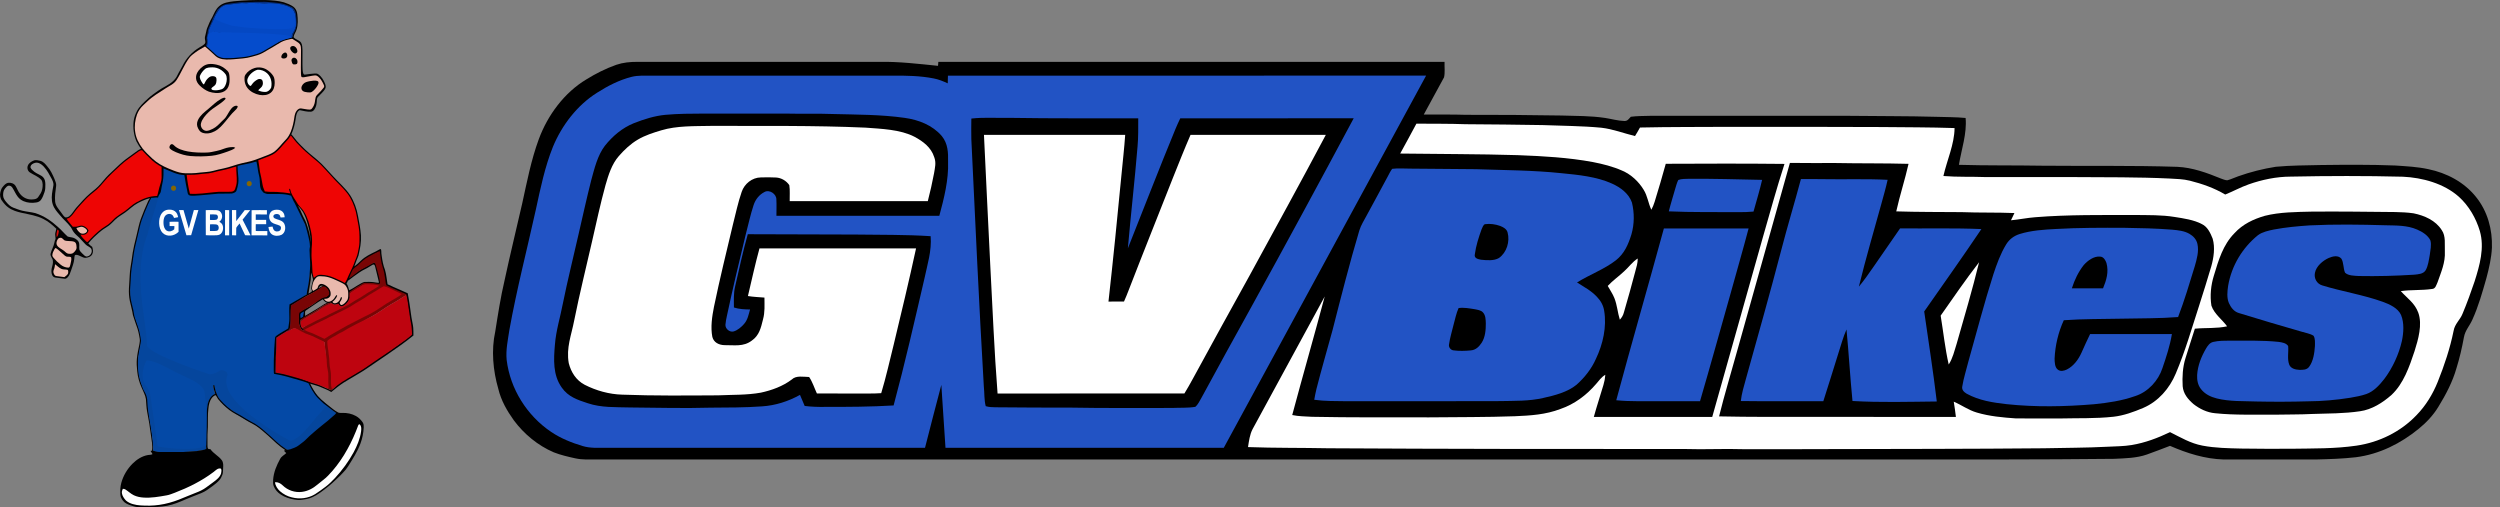 <?xml version="1.0" encoding="UTF-8" standalone="no"?>
<svg
   xmlns:dc="http://purl.org/dc/elements/1.1/"
   xmlns:cc="http://creativecommons.org/ns#"
   xmlns:rdf="http://www.w3.org/1999/02/22-rdf-syntax-ns#"
   xmlns:svg="http://www.w3.org/2000/svg"
   xmlns="http://www.w3.org/2000/svg"
   id="svg4610"
   height="402.281pt"
   width="1982.303pt"
   viewBox="0 0 1982.303 402.281"
   version="1.1">
  <rect x="0" y="0" width="1982.303" height="402.281" fill="#808080" stroke="none"/>
  <defs
     id="defs4614" />
  <path
     style="fill:#000000"
     id="path4570"
     d="m 505.283,49.053 c 64.01,0 128.01,0 192.02,0 15.5,-0.3 31.06,1.6 46.46,3.15 0.11,-1.05 0.21,-2.1 0.28,-3.15 133.79,0 267.58,-0.01 401.37,0 -0.14,3.97 0.49,8.4 -0.39,12.25 -5.26,9.81 -10.77,19.7 -16.08,29.51 11.12,0.12 22.22,-0.16 33.34,0.23 25.28,-0.06 50.53,0.13 75.8,0.55 11.71,0.37 23.06,0.19 34.7,1.93 5.02,0.78 10.16,2.28 15.23,2.42 2.61,0.11 3.47,-1.8 5.13,-3.36 4.98,-0.65 10.09,-0.6 15.12,-0.74 52.35,-0.01 104.69,0.01 157.04,-0.01 23.32,0.33 46.62,0.11 69.94,0.79 7.86,0.27 15.49,0.17 23.33,0.91 1.17,12.24 -3.35,25.12 -5.31,37.16 22,0.66 44.03,0.31 66.04,0.7 35.72,0.35 71.41,-0.28 107.13,0.89 12.02,0.53 23.55,4.78 34.59,9.28 1.59,0.56 3.3,1.33 5,1.41 3.01,-0.75 5.83,-2.23 8.78,-3.21 9.58,-3.4 19.71,-5.96 29.76,-7.53 11.82,-1.13 23.87,-1.07 35.74,-1.38 19.69,-0.23 39.43,-0.4 59.11,0.39 8.8,0.62 17.3,0.99 25.96,2.87 14.7,3.01 28.57,10.29 38,22.18 9.12,11.33 12.99,25.68 12.53,40.08 -0.38,8.08 -2.27,16.26 -4.35,24.06 -3.17,11.12 -6.36,22.53 -11.17,33.07 -2.2,4.97 -5.68,8.36 -6.68,13.9 -1.52,8.3 -3.39,16.43 -5.9,24.48 -3.08,10.9 -8.43,20.99 -14.31,30.6 -4.1,6.74 -9.49,12.51 -15.6,17.48 -14.43,11.78 -31.21,20.18 -49.83,22.59 -10.58,1.21 -21.11,1.51 -31.75,1.78 -24.34,0.02 -48.69,0 -73.03,0.01 -15.04,-0.46 -28.96,-4.9 -42.65,-10.82 -6.12,2.27 -12.16,4.75 -18.33,6.87 -8.03,2.87 -17.43,3.01 -25.92,3.42 -60.74,0.66 -121.35,0.52 -182.08,0.53 -340.33,0 -680.67,0 -1021,0 -5.79,-0.04 -11.37,0.35 -17.08,-0.91 -5.76,-1.26 -11.6,-2.61 -17.1,-4.76 -12.57,-5.37 -23.62,-14.5 -31.74,-25.45 -5.41,-7.58 -10.08,-15.7 -12.25,-24.83 -4.22,-14.55 -5.7,-30.68 -2.43,-45.56 2.15,-13.56 4.24,-27.22 7.4,-40.59 4.38,-20.39 9.35,-40.63 13.98,-60.97 3.77,-17.08 7,-34.2 13.14,-50.9 7.01,-18.99 20.19,-36.91 37.71,-47.41 7.52,-4.66 15.39,-8.62 23.74,-11.58 5.38,-1.83 10.95,-2.35 16.61,-2.33 z" />
  <path
     style="fill:#2253c4"
     id="path4572"
     d="m 500.733,60.953 c 5.33,-1.33 11.08,-0.94 16.57,-0.98 63.33,0.01 126.67,0.01 190,0.01 10.92,-0.1 22.37,0.09 33.11,2.22 3.89,0.74 7.48,2.23 11.06,3.88 0.05,-2.03 0.11,-4.06 0.16,-6.09 126.38,-0.06 252.77,0.05 379.16,-0.05 -53.41,98.37 -106.99,196.75 -160.43,295.12 -73.55,0.01 -147.11,0.01 -220.67,0 -1.11,-16.63 -2.26,-33.25 -3.29,-49.88 -4.48,16.58 -8.62,33.26 -12.94,49.88 -84.39,0.01 -168.77,0 -253.16,0.01 -6.32,-0.04 -12.17,0.44 -18.32,-1.4 -8.67,-2.59 -17.33,-6.08 -24.87,-11.13 -19.24,-12.94 -32.59,-34.11 -35.38,-57.19 -0.79,-7.79 1.02,-16.06 2.17,-23.77 5.77,-32.07 14.03,-63.93 21.06,-95.75 3.58,-16.58 7.09,-33.55 13.44,-49.35 7.07,-17.14 19.24,-33.05 35.04,-42.98 8.51,-5.42 17.47,-10.03 27.29,-12.55 z" />
  <path
     style="fill:#000000"
     id="path4574"
     d="m 527.533,91.053 c 10.28,-0.93 20.46,-0.96 30.77,-0.99 22.33,0.03 44.67,-0.03 67.01,0.03 11.66,0.29 23.32,-0.15 34.97,0.31 18.91,0.51 38.27,0.39 57.02,3.05 11.08,1.54 22.04,5.75 29.47,14.42 4.9,6.1 5.13,12.97 4.97,20.47 0.52,14.24 -3.23,29.07 -6.94,42.78 -43.05,0.01 -86.11,0 -129.16,0 -0.02,-4.28 0.2,-8.59 -0.04,-12.87 0.21,-4.36 -5.53,-8.29 -9.44,-6 -4.2,2.12 -7.15,5.91 -8.61,10.34 -2.55,7.68 -4.21,15.68 -6.29,23.5 -5.15,21.35 -10.28,42.69 -14.84,64.17 -0.5,2.38 -1.05,4.81 -1.21,7.24 -0.18,3.23 3.46,6.23 6.59,5.28 3.16,-0.99 5.97,-3.4 8.13,-5.85 2.93,-3.32 3.63,-7.4 4.79,-11.53 -4.35,-0.07 -8.59,-0.22 -12.77,-1.58 -0.04,-5.71 -0.37,-11.18 0.97,-16.8 3.18,-13.8 6.16,-27.68 10.02,-41.31 28.45,0.02 56.92,0.13 85.37,0.26 19.85,0.29 39.8,0.01 59.62,1.3 0.94,11.76 -2.57,22.22 -4.92,33.54 -7.81,33.62 -15.47,67.34 -24.45,100.67 -18.09,1.1 -36.15,1.17 -54.26,1.15 -5.46,0.1 -10.83,-0.08 -16.25,-0.74 -1.23,-2.94 -2.48,-5.86 -3.73,-8.79 -9.25,5.14 -19.45,8.42 -30.03,9.11 -13.62,0.98 -27.34,0.95 -40.99,1.03 -21.33,0.64 -42.4,0 -64.02,-0.16 -11.26,-0.33 -22.46,0.27 -33.25,-3.36 -8.08,-2.64 -15.58,-5.13 -20.64,-12.46 -7.1,-10 -6.37,-22.22 -5.4,-33.86 0.86,-11.33 4.25,-21.87 6.36,-32.96 3.69,-18.25 8.27,-36.41 12.37,-54.58 3.3,-14.34 6.46,-28.73 10.08,-43 2.51,-9.11 4.96,-19.57 10.78,-27.22 6.17,-7.76 13.78,-14.24 23.06,-17.98 7.92,-3.11 16.38,-5.8 24.89,-6.61 z" />
  <path
     style="fill:#000000"
     id="path4576"
     d="m 801.303,93.453 c 33.74,0.57 67.49,0.29 101.23,0.37 -0.02,7.52 0.13,15 -0.56,22.5 -2.2,26.89 -5.34,53.7 -7.66,80.58 12.61,-31.58 24.81,-63.33 37.79,-94.76 1.16,-2.81 2.45,-5.57 3.76,-8.32 45.84,-0.03 91.68,0.02 137.51,-0.03 -26.74,50 -53.76,99.84 -81.12,149.51 -13.37,24.02 -26.55,48.15 -39.69,72.3 -1.37,2.34 -2.67,5.21 -4.76,6.99 -6.02,1.01 -12.39,0.59 -18.5,0.89 -26.33,-0.09 -52.68,0.26 -79,-0.26 -20.34,0.06 -40.68,-0.13 -61.01,-0.28 -2.65,-0.05 -5.14,-0.1 -7.69,-0.89 -1.32,-5.03 -0.94,-10.53 -1.51,-15.7 -3.82,-65.3 -6.79,-130.66 -9.9,-195.99 -0.07,-5.45 -0.11,-10.9 0.01,-16.35 10.26,-1.18 20.77,-0.29 31.1,-0.56 z" />
  <path
     style="fill:#ffffff"
     id="path4578"
     d="m 1162.303,98.493 c 20.33,0.04 40.66,0.43 60.99,0.69 15.53,0.63 30.91,0.62 46.43,2.09 9.29,1.06 17.72,4.41 26.71,6.61 1.39,-2.21 2.67,-4.48 3.95,-6.76 23.96,-0.55 47.95,-0.38 71.92,-0.55 39.69,0.02 79.3,-0.05 119,0.16 19.51,0.2 39.01,0.16 58.51,0.81 -0.07,12.67 -6.07,25.68 -8.84,38.02 11.05,0.9 22.24,0.42 33.33,0.84 23.33,0.03 46.67,0 70,0.01 25.31,0.19 50.7,-0.06 75.99,1.15 5.52,0.33 10.77,0.39 16.17,1.73 9.69,2.44 19.36,5.82 27.97,10.96 6.32,-2.54 12.19,-5.82 18.61,-8.07 10.62,-3.75 21.98,-6.11 33.26,-6.14 29.65,-0.61 59.35,-0.68 89,0.07 15.43,0.7 32.61,5.4 44.36,15.88 7.95,7.17 13.63,17 16.66,27.21 3.85,13.29 -0.11,27.15 -4.15,39.9 -2.93,8.58 -5.98,17.16 -9.51,25.52 -2.01,5.18 -6.25,8.12 -7.17,13.8 -2.84,13.93 -7.3,27.27 -12.59,40.44 -3.94,9.74 -9.42,18.76 -16.77,26.3 -12.6,13.22 -29.6,21.56 -47.62,24.2 -16.93,2.5 -34.55,2.19 -51.63,2.46 -13.2,0.13 -26.39,0 -39.58,-0.15 -10.28,-0.25 -20.82,-0.4 -30.94,-2.34 -9.54,-1.81 -17.15,-6.44 -25.7,-10.69 -9.76,4.66 -19.71,8.45 -30.43,10.23 -6.34,1.05 -12.41,0.98 -18.92,1.34 -16.97,0.89 -34.01,0.84 -50.97,1.23 -58.04,0.55 -116.01,0.5 -174.04,0.66 -21.35,0.08 -42.68,0.13 -64.03,0.06 -15.33,-0.51 -30.64,0.37 -45.97,-0.14 -94.44,0.02 -188.59,-0.01 -283.04,-0.59 -21.22,-0.44 -42.47,-0.15 -63.68,-0.94 0.71,-4.69 1.39,-9.98 3.62,-14.24 19.05,-35.06 38.13,-70.11 57.19,-105.16 -8.37,31.37 -17.37,62.62 -25.76,93.99 5.07,1.1 10.49,1.06 15.72,1.4 30.97,0.63 61.98,0.4 92.96,0.45 22.63,-0.25 45.33,-0.08 67.95,-0.9 12.46,-0.54 24.27,-1.25 36.05,-5.75 11.11,-3.81 20.58,-10.91 28.19,-19.75 2.38,-2.69 4.19,-5.53 7.4,-7.37 -0.2,2.79 -0.69,5.39 -1.5,8.06 -2.47,8.47 -5.3,16.82 -7.62,25.34 31.3,0.04 62.6,0.01 93.89,0.01 13.38,-47.3 26.62,-94.66 40.01,-141.96 5.66,-19.6 10.99,-39.24 17.28,-58.65 -31.37,-0.35 -62.77,-0.25 -94.14,-0.1 -2.78,10.12 -5.76,20.2 -8.85,30.23 -0.66,2.17 -1.53,4.22 -2.59,6.22 -2.53,-5.36 -2.94,-10.75 -6.09,-15.84 -3.96,-6.53 -9.93,-12.13 -16.98,-15.15 -7.33,-3.27 -15.42,-5.31 -23.28,-6.83 -19.49,-3.64 -39.79,-4.71 -59.61,-5.48 -31.06,-0.95 -62.12,-0.82 -93.18,-1.27 4.39,-7.84 8.57,-15.8 12.86,-23.7 13.06,0.12 26.14,-0.03 39.2,0.45 z" />
  <path
     style="fill:#ffffff"
     id="path4580"
     d="m 563.273,99.823 c 40.97,0.12 82.04,-0.43 122.98,1.38 12.52,0.98 27.59,1.36 38.92,7.27 6.83,3.67 13.11,8.39 15.57,16.09 1.72,4.44 0.6,8.38 -0.12,12.84 -1.41,7.41 -3.05,14.78 -4.95,22.08 -36.5,-0.01 -73.01,0 -109.51,-0.01 -0.12,-4.18 0.37,-8.56 -0.31,-12.68 -2.37,-3.47 -6.3,-5.77 -10.49,-6.04 -4.03,-0.24 -8.09,-0.19 -12.12,-0.07 -6.87,0.08 -12.98,5.04 -15.15,11.44 -2.93,8.45 -4.74,17.31 -6.96,25.96 -5.21,21.79 -10.46,43.3 -15.02,65.22 -1.51,7.64 -2.79,16.14 -1.29,23.84 1.14,4.46 5.17,6.36 9.47,6.53 7.86,-0.11 15.11,1.48 21.78,-3.58 5.99,-4.16 7.26,-10.16 8.92,-16.8 1.62,-5.81 1.15,-11.39 1.15,-17.33 -4.38,-0.36 -8.75,-0.51 -13.1,-1.23 2.98,-12.56 5.73,-25.28 9.15,-37.77 41.38,-0.06 82.77,-0.07 124.16,0.01 -5.5,25.46 -11.61,50.8 -17.69,76.13 -3.21,12.89 -6.1,25.92 -9.94,38.64 -3.47,0.26 -6.94,0.31 -10.42,0.29 -13.53,-0.05 -27.06,0.05 -40.58,-0.06 -2.01,-4.3 -3.47,-9.12 -6.15,-13.04 -4.4,-0.09 -10.35,-1.39 -13.72,1.95 -7.07,5.37 -15.96,8.6 -24.57,10.45 -11,2.01 -22.81,1.62 -33.98,2.14 -25.32,0.14 -50.69,0.42 -76,-0.55 -10.29,-0.29 -20.58,-3.17 -29.72,-7.84 -6.72,-3.52 -10.79,-9.94 -12.61,-17.15 -2.15,-12.18 2.07,-22.12 4.32,-33.84 4.21,-20.99 9.37,-41.7 14.13,-62.56 3.43,-14.89 6.62,-29.95 10.67,-44.68 2.31,-8.03 4.97,-16.72 10.59,-23.11 4.31,-4.95 9.33,-9.69 15.01,-13.02 5.7,-3.41 12.37,-5.52 18.71,-7.41 12.2,-3.67 26.17,-3.23 38.87,-3.49 z" />
  <path
     style="fill:#ffffff"
     id="path4582"
     d="m 780.203,106.923 c 37.33,0.01 74.66,0 111.99,0.01 -0.74,10.52 -1.93,20.99 -2.94,31.49 -3.22,33.59 -6.57,67.16 -10.32,100.7 4.11,0.01 8.21,0.02 12.31,-0.03 1.33,-2.96 2.55,-5.95 3.7,-9 11.48,-29.74 23.4,-59.32 35.06,-89 4.58,-11.42 9.1,-22.88 14,-34.17 35.76,0.01 71.52,0 107.27,0.01 -19.84,37.48 -40.36,74.61 -60.63,111.86 -14.94,27.08 -29.97,54.11 -44.69,81.31 -2.16,4.03 -4.45,7.99 -6.82,11.9 -49.38,0.04 -98.76,0.01 -148.14,0.02 -2.65,-33.8 -3.95,-67.71 -5.78,-101.55 -1.76,-34.56 -3.34,-69.01 -5.01,-103.55 z" />
  <path
     style="fill:#000000"
     id="path4584"
     d="m 1419.263,129.173 c 12.01,0.19 24.03,0.07 36.04,0.09 19.33,0.39 38.68,0.1 58.02,0.65 -2.86,12.66 -6.93,25.02 -9.74,37.69 17.23,0.56 34.49,0.46 51.74,0.6 13.98,0.56 27.99,0.15 41.97,0.73 -0.93,1.91 -1.86,3.82 -2.75,5.74 6.49,-0.6 12.85,-1.97 19.35,-2.44 26.29,-2.12 53.04,-1.7 79.41,-1.76 10.53,0.16 20.6,-0.13 30.94,1.55 7.12,1.13 15.25,2.26 21.67,5.66 4.5,2.11 6.87,7.25 8.58,11.64 2,6.92 0.81,15.06 -1.12,21.88 -2.96,10.28 -6.29,20.45 -9.48,30.66 -5.89,18.15 -11.22,36.76 -18.68,54.34 -4.96,11.84 -13.83,22.11 -25.76,27.23 -7.56,3.21 -15.48,6.1 -23.67,7.02 -14.26,1.54 -28.2,1.02 -42.48,1.37 -11.67,-0.04 -23.34,0.09 -35,-0.06 -10.27,-0.72 -20.89,-1.68 -30.8,-4.62 -6.69,-1.93 -12.01,-5.96 -18.33,-8.64 0.69,4.01 1.21,8.05 1.71,12.08 -50.2,-0.03 -100.4,0.02 -150.6,-0.02 -12.4,-0.03 -24.78,-0.13 -37.18,-0.4 4.25,-17.32 9.52,-34.39 14.24,-51.59 14.01,-49.79 27.96,-99.6 41.92,-149.4 z" />
  <path
     style="fill:#2253c4"
     id="path4586"
     d="m 1103.893,133.863 c 4.72,-0.63 9.65,-0.12 14.41,-0.16 17.33,0.07 34.67,0.38 52,0.45 22.75,0.78 45.27,0.82 67.95,3.19 13.1,1.28 27.79,2.72 39.86,8.2 6.72,2.99 13.39,7.88 15.89,15.07 2.01,8.28 1.96,17.04 -0.41,25.25 -2.47,7.93 -5.57,15.23 -12.29,20.51 -9.19,7.16 -20.92,11.39 -30.83,17.6 5.62,3.67 11.13,6.4 15.78,11.4 2.96,3.06 5.07,6.75 5.72,11 2.16,12.82 -0.97,26.49 -6.5,38.12 -3.47,7.9 -9,14.91 -15.44,20.61 -7.09,5.84 -17.41,8.48 -26.22,10.42 -11.57,2.69 -22.71,2.25 -34.47,2.52 -40.68,0.18 -81.36,0.05 -122.04,0.09 -8.34,-0.12 -16.96,0.02 -25.21,-1.14 0.5,-2.81 1.03,-5.62 1.7,-8.39 4,-15.73 8.56,-31.3 12.83,-46.94 6.76,-26.44 13.41,-52.67 21.2,-78.86 1.37,-4.41 3.74,-7.97 5.89,-12.06 5.47,-10.18 11.07,-20.28 16.49,-30.49 1.16,-2.14 2.21,-4.45 3.69,-6.39 z" />
  <path
     style="fill:#2253c4"
     id="path4588"
     d="m 1339.313,141.763 c 19.28,-0.13 38.63,0.46 57.91,0.86 -1.96,8.47 -4.5,16.77 -6.83,25.14 -4.03,0.38 -8.04,0.51 -12.09,0.45 -18.35,-0.13 -36.74,0.19 -55.07,-0.63 1.51,-6.11 3.45,-12.1 5.15,-18.16 0.68,-2.24 1.29,-4.62 2.37,-6.71 2.6,-1.03 5.8,-0.83 8.56,-0.95 z" />
  <path
     style="fill:#2253c4"
     id="path4590"
     d="m 1428.003,141.993 c 5.77,-0.01 11.53,-0.06 17.3,0.06 17.14,0.32 34.34,-0.37 51.44,0.53 -1.39,6.47 -3.29,12.8 -5.01,19.18 -6.03,21.8 -12.42,43.55 -17.79,65.53 4.34,-5.22 8.12,-10.74 12,-16.3 6.83,-10 13.73,-19.96 20.67,-29.88 21.48,0.18 43.02,-0.4 64.48,0.53 -14.79,21.99 -30.18,43.61 -45.35,65.34 3.42,23.77 7.13,47.53 9.99,71.37 -22.25,0.23 -44.63,0.9 -66.85,-0.39 -1.86,-18.89 -2.94,-37.84 -4.74,-56.73 -2.81,6.32 -4.44,12.82 -6.6,19.38 -3.98,12.5 -7.72,25.07 -11.79,37.54 -21.8,-0.14 -43.61,0.17 -65.41,-0.16 0.65,-6.05 2.46,-11.73 4.04,-17.57 9.48,-33.97 19.09,-67.87 27.99,-102 4.88,-18.91 10.61,-37.56 15.63,-56.43 z" />
  <path
     style="fill:#000000"
     id="path4592"
     d="m 1833.233,167.793 c 22.05,-0.19 44.04,0.13 66.08,0.34 4.81,0.12 9.68,0.31 14.45,1.01 8.69,1.79 17.46,5.59 22.37,13.35 3.34,4.75 2.2,11.32 2.44,16.86 0.48,8.84 -2.95,16.32 -5.8,24.53 -1.04,2.16 -1.57,5.22 -4.53,5.27 -8.13,1.2 -16.43,0.48 -24.6,1.69 5.21,5.78 11,9.36 13.85,17.05 3.43,9.42 -0.04,21.29 -2.94,30.53 -4.03,12.11 -8.73,25.91 -18.36,34.79 -6.92,6.13 -15.57,11.57 -24.86,12.87 -12.5,1.87 -25.51,1.76 -38.13,2.17 -9.61,0.49 -19.25,0.33 -28.87,0.55 -15.92,-0.16 -32.12,0.51 -47.97,-1.15 -6.26,-0.55 -12.2,-3.42 -17.09,-7.26 -4.37,-3.76 -8.08,-8.16 -8.58,-14.13 -0.42,-7.37 -0.01,-15.08 2.2,-22.16 2.38,-7.86 5.05,-15.63 7.47,-23.48 8.94,-0.85 17,-0.01 25.56,-1.87 -3.92,-5.4 -10.2,-9.8 -12.44,-16.36 -1.27,-7.88 -0.42,-16.33 1.98,-23.94 3.69,-12.18 7.16,-24.3 16.35,-33.61 6.48,-7.1 14.93,-11.07 24.02,-13.72 11.9,-3.01 25.19,-3.03 37.4,-3.33 z" />
  <path
     style="fill:#000000"
     id="path4594"
     d="m 1177.613,177.753 c 3.93,-0.56 8.15,0.06 11.88,1.38 2.5,0.99 5.23,2.42 5.92,5.26 1.94,7.13 -0.72,15.92 -6.9,20.2 -3.95,2.35 -9.78,1.78 -14.18,1.34 -2.34,-0.44 -5.63,-1.11 -4.91,-4.28 0.9,-6.76 3.05,-13.45 5.36,-19.85 0.61,-1.15 1.37,-3.92 2.83,-4.05 z" />
  <path
     style="fill:#2253c4"
     id="path4596"
     d="m 1831.313,178.713 c 19.96,-0.98 40.01,-0.69 59.99,-0.1 8.58,0.25 17.3,-0.11 25.32,3.42 3.96,1.68 8.61,4.56 10.48,8.59 1.05,3.53 -0.04,7.88 -0.48,11.49 -0.76,4.01 -1.24,8.66 -3.31,12.23 -1.82,2.93 -5.88,3.13 -8.97,3.46 -14.64,0.92 -29.38,1.35 -44.04,1.05 -3.35,-0.23 -8.36,-0.14 -10.89,-2.67 -1.46,-3.39 -0.97,-7.95 -2.9,-11.11 -2.66,-2.94 -6.84,-1.87 -10.03,-0.52 -4.71,2.13 -9.94,6.52 -10.93,11.83 -0.87,4.3 1.5,8.65 5.76,9.91 15.66,4.84 32.44,7.42 48.02,13.01 5.35,1.94 12.06,4.94 14.51,10.46 2.6,6.27 2.03,14.13 0.66,20.64 -2.45,10.67 -7.38,21.39 -13.99,30.13 -3.68,4.73 -8.41,9.92 -14.22,11.91 -4.09,1.44 -8.48,2.19 -12.74,2.95 -11,1.74 -22.11,2.75 -33.25,2.81 -13.66,0.39 -27.33,0.45 -41,0.15 -10.46,-0.4 -21.28,0.14 -31.5,-2.4 -4.92,-1.23 -9.49,-3.41 -12.65,-7.51 -2.5,-3.21 -3.18,-7.11 -3,-11.09 0.46,-7.51 3.32,-14.64 7.09,-21.07 1.45,-2.36 2.88,-4.52 5.76,-5.18 4.28,-1.02 8.92,-0.97 13.3,-1 13.02,0.12 25.48,-0.36 38.51,0.99 2.69,0.43 5.89,0.81 7.51,3.3 0.47,4.67 -0.93,10.42 0.92,14.91 1.36,3.05 5,3.82 8.01,3.96 2.75,0.02 5.79,0.08 7.63,-2.33 3.39,-4.47 4.31,-11.13 4.67,-16.59 0.01,-2.5 0.35,-6.01 -1.14,-8.15 -2.79,-1.75 -6.46,-2.25 -9.59,-3.24 -16.54,-4.73 -33.04,-9.66 -49.48,-14.71 -4,-1.15 -6.38,-4.37 -8.03,-7.99 -1.78,-4.27 -1.22,-9.24 -0.57,-13.69 2.65,-15.75 11.28,-30.1 23.67,-40.11 3.5,-2.59 8.44,-3.59 12.63,-4.48 9.32,-1.75 18.82,-2.62 28.27,-3.26 z" />
  <path
     style="fill:#2253c4"
     id="path4598"
     d="m 1684.343,180.633 c 12.7,0.18 25.36,0.49 38.04,1.48 4.67,0.45 9.66,0.92 13.78,3.36 3.02,1.77 5.44,4.39 6.21,7.89 1.36,5.79 -0.51,12.32 -2.14,17.91 -4.11,13.44 -8.14,26.99 -13.18,40.12 -14.86,1.18 -29.85,0.95 -44.74,1.29 -15.29,0.35 -30.63,0.13 -45.88,1.24 -4.39,9.57 -6.83,19.92 -7.3,30.43 0.05,2.75 0.11,6.82 2.5,8.69 2.13,1.74 5,1.01 7.25,-0.07 5.36,-2.71 9.24,-8.02 11.62,-13.4 2.18,-4.94 4.44,-9.83 6.78,-14.69 21.63,-0.01 43.25,-0.01 64.87,0 -1.51,9.15 -4.48,18.17 -7.48,26.93 -3.25,10.04 -11.44,18.98 -21.59,22.23 -10.64,3.76 -21.58,5.37 -32.77,6.49 -22.92,1.92 -46.34,2.38 -69.24,-0.07 -11.09,-1.26 -21.7,-2.87 -31.65,-8.28 -2.12,-1.3 -4.08,-3.03 -3.49,-5.8 1.04,-6.6 3.2,-13.04 4.79,-19.54 6.56,-23.08 12.54,-46.43 19.85,-69.27 2.67,-8.11 5.68,-16.49 10.17,-23.78 2.53,-4.1 6.14,-6.79 10.72,-8.24 9.15,-2.84 19.31,-3.52 28.84,-3.99 18.08,-1.02 35.95,-1 54.04,-0.93 z" />
  <path
     style="fill:#2253c4"
     id="path4600"
     d="m 1319.333,181.133 c 22.39,-0.01 44.78,-0.02 67.17,0 -4.51,17.12 -9.49,34.11 -14.17,51.18 -8.11,28.61 -16.02,57.28 -24.36,85.83 -16.56,-0.03 -33.11,0.02 -49.67,-0.03 -5.59,0 -11.17,-0.2 -16.74,-0.75 12.24,-45.5 25.37,-90.77 37.77,-136.23 z" />
  <path
     style="fill:#000000"
     id="path4602"
     d="m 1665.273,203.473 c 2.66,0.07 4.23,2.86 4.99,5.07 1.93,7.1 -0.02,13.53 -2.72,20.08 -8.24,-0.01 -16.48,0.01 -24.72,-0.02 2.06,-6.52 5.13,-12.97 9.37,-18.37 3.1,-3.54 8.11,-7.32 13.08,-6.76 z" />
  <path
     style="fill:#ffffff"
     id="path4604"
     d="m 1298.583,204.953 c 0.06,3.7 -1.06,6.97 -1.99,10.49 -2.8,10.77 -5.84,21.48 -8.94,32.18 -0.64,2.43 -1.57,4 -3.25,5.86 -1.81,-5.75 -2.08,-11.37 -4.26,-16.95 -1.38,-3.57 -3.46,-6.37 -5.33,-9.82 4.01,-4.36 8.87,-7.65 13.13,-11.71 3.88,-3.51 6.38,-7.33 10.64,-10.05 z" />
  <path
     style="fill:#ffffff"
     id="path4606"
     d="m 1569.273,207.913 c -5.28,21.68 -11.66,43.14 -17.78,64.6 -1.88,5.86 -3.02,11.36 -6.32,16.52 -2.89,-12.74 -4.26,-25.87 -6.38,-38.76 9.99,-14.23 19.83,-28.61 30.48,-42.36 z" />
  <path
     style="fill:#000000"
     id="path4608"
     d="m 1156.543,244.273 c 4.15,-0.63 8.65,0.28 12.77,0.9 2.21,0.48 5,0.76 6.57,2.56 2.13,2.31 2.14,5.64 2.25,8.59 0.04,5.15 -0.42,11.08 -3.32,15.5 -2.05,3.09 -4.65,5.69 -8.54,6.01 -4.54,0.45 -9.3,0.57 -13.83,-0.03 -2.07,-0.22 -3.84,-2.39 -3.52,-4.45 0.74,-5.35 2.34,-10.6 3.63,-15.84 1.24,-4.4 2.11,-9.07 3.99,-13.24 z" />
  <path
     id="path4987"
     d="m 185.834,319.67 c -18.978,-32.637 -27.941,-7.764 -69.323,-41.627 l -1.832,-6.544 -0.442,-5.204 c -0.243,-2.862 -1.129,-10.37 -1.969,-16.683 -2.245,-16.879 -2.563,-20.348 -2.771,-30.266 -0.302,-14.392 0.85,-23.289 4.453,-34.39 2.009,-6.189 9.289,-30.886 9.289,-31.511 0,-0.33 0.532,-1.603 1.182,-2.828 0.65,-1.225 1.182,-2.478 1.182,-2.786 0,-0.308 0.375,-2.477 0.833,-4.821 0.458,-2.344 0.937,-6.096 1.064,-8.337 0.127,-2.241 0.299,-4.075 0.384,-4.075 0.084,0 1.977,0.767 4.206,1.705 44.511,-0.883 38.507,-0.811 60.533,-5.409 22.573,-6.15 10.574,17.882 34.607,24.687 1.116,0.334 3.42,1.802 5.955,7.11 1.477,3.092 3.879,8.281 5.484,11.531 2.442,4.945 3.564,6.583 4.735,10.963 2.053,7.683 2.691,9.166 2.856,20.403 0.848,8.159 -1.749,28.431 -2.74,31.707 -7.375,4.876 -7.178,14.892 -11.249,21.289 -8.997,42.49 -8.015,33.036 6.704,44.877 l 3.135,1.029 1.971,1.173 c 2.849,5.64 7.264,13.022 11.777,16.226 1.404,0.997 7.869,6.883 7.067,7.084 -11.598,12.187 -21.766,23.605 -29.632,25.882 -10.539,3.05 -28.232,-12.37 -47.456,-31.184 z"
     style="fill:#0449a6;fill-opacity:1;stroke:none;stroke-width:0.338;stroke-opacity:0" />
  <path
     id="path224"
     d="m 133.164,166.28 c 1.962,-0.161 3.892,-0.014 5.518,1.201 1.569,1.183 2.191,2.88 2.577,4.742 -1.079,0.175 -2.155,0.368 -3.227,0.597 -0.468,-0.986 -0.797,-1.969 -1.755,-2.598 -1.755,-1.158 -4.256,-0.561 -5.432,1.144 -1.244,1.715 -1.301,4.224 -1.176,6.254 0.157,1.93 0.768,4.199 2.537,5.271 1.901,1.169 4.417,0.411 5.925,-1.054 0.197,-0.829 0.118,-1.74 0.139,-2.591 -1.262,0.003 -2.523,0.011 -3.785,0.014 0.003,-1.126 -0.003,-2.251 -0.014,-3.381 2.362,-0.129 4.728,-0.104 7.094,-0.021 0.025,2.659 -0.039,5.314 0.025,7.973 -1.701,1.669 -3.892,2.773 -6.272,3.009 -2.33,0.207 -4.685,-0.457 -6.336,-2.166 -1.919,-2.008 -2.673,-4.685 -2.784,-7.408 -0.125,-2.845 0.372,-5.757 2.073,-8.105 1.144,-1.601 2.92,-2.705 4.892,-2.88 z"
     style="fill:#fefefe;stroke-width:0.357" />
  <path
     id="path226"
     d="m 141.919,166.548 c 1.204,-0.046 2.391,-0.036 3.592,0.039 1.369,4.896 2.748,9.792 4.192,14.667 1.39,-4.878 2.673,-9.785 4.013,-14.67 1.194,-0.011 2.384,-0.007 3.577,0 -1.916,6.636 -3.86,13.266 -5.736,19.909 -1.247,0.036 -2.491,0.039 -3.738,0.036 -1.944,-6.669 -3.945,-13.319 -5.9,-19.981 z"
     style="fill:#fefefe;stroke-width:0.357" />
  <path
     id="path228"
     d="m 166.766,166.574 c -1.207,0.003 -2.413,0.015 -3.618,0.028 0.039,6.615 -0.079,13.287 0.043,19.891 2.008,0.218 4.06,0.05 6.079,0.111 1.605,-0.082 3.631,0.111 5.071,-0.683 2.352,-1.44 3.059,-4.832 2.183,-7.309 -0.457,-1.322 -1.461,-2.058 -2.605,-2.759 2.512,-1.83 2.948,-5.375 0.954,-7.755 -0.986,-1.204 -2.348,-1.426 -3.817,-1.487 -1.429,-0.033 -2.86,-0.042 -4.291,-0.038 z m 2.208,3.394 c 0.819,0.008 1.636,0.052 2.433,0.164 1.901,0.354 1.84,3.745 -0.043,4.127 -1.572,0.314 -3.274,0.161 -4.871,0.147 0.018,-1.458 -0.068,-2.93 0.039,-4.388 0.802,-0.03 1.623,-0.058 2.442,-0.05 z m -0.203,7.854 c 0.746,0.008 1.493,0.042 2.225,0.094 0.897,0.082 1.69,0.343 2.126,1.194 0.675,1.283 0.358,3.613 -1.333,3.903 -1.73,0.279 -3.552,0.086 -5.304,0.132 0.018,-1.751 -0.082,-3.524 0.058,-5.272 0.734,-0.045 1.481,-0.06 2.228,-0.051 z"
     style="fill:#fefefe;stroke-width:0.357" />
  <path
     id="path230"
     d="m 178.45,166.581 c 1.094,0.003 2.187,0.011 3.281,0.018 0,6.669 0.021,13.341 -0.021,20.009 -1.094,-0.003 -2.187,-0.011 -3.284,-0.018 0.011,-6.669 0,-13.337 0.025,-20.009 z"
     style="fill:#feffff;stroke-width:0.357" />
  <path
     id="path232"
     d="m 183.968,166.584 c 1.111,0.003 2.219,0.007 3.327,0.007 0.003,2.902 -0.011,5.804 0.011,8.702 2.341,-2.816 4.478,-5.8 6.74,-8.677 1.451,-0.029 2.902,-0.036 4.356,-0.007 -2.019,2.523 -4.038,5.053 -6.057,7.576 2.087,4.146 4.31,8.234 6.329,12.412 -1.415,-0.032 -2.902,0.147 -4.303,-0.093 -1.562,-3.041 -2.905,-6.225 -4.396,-9.31 -0.872,1.122 -1.958,2.18 -2.637,3.427 -0.157,1.983 0.014,4.003 -0.068,5.997 -1.094,-0.007 -2.198,0.011 -3.284,-0.071 -0.05,-6.626 0.079,-13.259 -0.057,-19.881 z"
     style="fill:#fefefe;stroke-width:0.357" />
  <path
     id="path234"
     d="m 199.514,166.656 c 4.035,-0.147 8.095,-0.003 12.133,-0.057 0.007,1.151 0,2.298 -0.018,3.445 -2.945,-0.05 -5.89,0.003 -8.831,-0.029 -0.007,1.437 -0.014,2.873 -0.011,4.31 2.752,0.018 5.507,0.003 8.259,0.011 0.025,1.144 0.032,2.287 0.025,3.431 -2.752,-0.003 -5.5,0.029 -8.252,-0.021 -0.064,1.812 -0.071,3.627 0.011,5.439 3.048,0.007 6.1,-0.007 9.149,0.011 -0.003,1.147 -0.011,2.291 -0.021,3.438 -4.171,-0.046 -8.345,0.029 -12.515,-0.043 0.075,-6.633 -0.036,-13.309 0.071,-19.934 z"
     style="fill:#feffff;stroke-width:0.357" />
  <path
     id="path236"
     d="m 220.738,166.359 c 1.755,0.207 3.377,1.165 4.213,2.752 0.547,1.008 0.65,2.051 0.786,3.166 -1.086,0.061 -2.173,0.122 -3.259,0.186 -0.275,-0.722 -0.461,-1.801 -1.14,-2.251 -0.997,-0.69 -2.469,-0.661 -3.545,-0.182 -0.818,0.35 -1.329,1.354 -0.908,2.187 0.365,0.926 1.737,1.283 2.587,1.597 2.191,0.718 4.682,1.308 5.882,3.492 1.515,2.841 0.922,7.294 -2.137,8.891 -2.269,1.054 -5.4,1.126 -7.53,-0.3 -1.976,-1.394 -2.559,-3.631 -2.82,-5.911 1.079,-0.107 2.159,-0.218 3.238,-0.336 0.279,0.958 0.49,2.087 1.169,2.848 1.101,1.337 3.399,1.354 4.671,0.275 1.094,-0.915 1.269,-3.016 -0.068,-3.795 -1.812,-1.011 -4.524,-1.233 -6.34,-2.598 -2.637,-2.008 -2.852,-6.415 -0.429,-8.666 1.469,-1.369 3.72,-1.583 5.629,-1.354 z"
     style="fill:#fefefe;stroke-width:0.357" />
  <path
     style="fill:#020101;stroke-width:0.357"
     id="path174"
     d="m 210.773,0.061 c 4.732,0.207 9.728,0.472 14.306,1.765 2.537,0.851 5.157,1.851 7.373,3.381 1.991,1.419 2.995,3.57 3.27,5.957 0.497,4.045 0.69,8.609 -0.64,12.515 -0.604,1.944 -2.159,3.767 -2.28,5.761 1.294,1.987 4.721,2.366 5.972,4.46 0.976,1.658 0.993,3.985 1.079,5.861 0.121,5.11 -0.189,10.264 0.097,15.371 0.097,1.169 0.175,2.573 0.786,3.599 0.461,0.69 1.165,0.375 1.848,0.325 2.251,-0.368 4.51,-0.575 6.783,-0.747 1.101,-0.05 2.105,-0.111 3.031,0.579 2.448,1.708 4.167,4.535 5.271,7.258 0.468,1.279 0.958,2.687 0.282,3.988 -1.24,2.562 -3.999,4.639 -5.822,6.701 -0.768,0.851 -0.886,1.848 -0.911,2.952 -0.061,2.423 -0.472,4.753 -1.79,6.829 -0.683,1.029 -1.622,1.844 -2.905,1.958 -3.138,0.136 -5.932,-0.647 -8.895,-1.251 -0.979,0.461 -1.658,1.294 -2.087,2.273 -0.775,1.705 -0.861,3.381 -1.176,5.2 -0.622,4.035 -1.676,7.973 -3.363,11.693 1.587,1.637 2.813,3.531 4.296,5.25 1.126,1.376 2.427,2.559 3.638,3.852 3.931,4.135 8.334,7.612 12.705,11.247 4.646,3.903 8.291,8.545 12.458,12.915 4.338,4.789 9.803,9.392 13.548,15.056 3.166,4.964 5.225,10.678 6.243,16.468 0.99,5.107 1.93,10.167 2.323,15.363 0.318,5.496 -0.74,10.593 -1.941,15.907 -0.329,1.283 -1.029,2.409 -1.447,3.677 -0.572,1.698 -1.211,3.363 -1.862,5.028 1.837,-1.422 3.606,-2.927 5.232,-4.585 3.459,-3.366 7.641,-5.289 11.94,-7.358 1.194,-0.55 2.248,-1.383 3.456,-1.887 0.54,0.046 0.729,0.933 0.733,1.358 0.014,1.397 0.093,2.752 0.347,4.128 0.525,3.785 1.197,7.505 2.602,11.075 1.104,3.674 1.358,7.662 2.026,11.425 1.505,0.515 2.873,1.29 4.306,1.958 3.945,1.619 7.794,3.474 11.704,5.168 1.222,6.347 2.041,12.748 2.952,19.144 0.372,2.777 1.19,5.436 1.408,8.22 0.189,2.051 0.104,4.067 0.154,6.122 -7.022,5.729 -14.545,10.861 -22,16.007 -4.857,3.234 -9.688,6.501 -14.47,9.846 -3.699,2.602 -7.637,4.732 -11.479,7.105 -2.444,1.519 -4.978,2.848 -7.387,4.417 -3.442,2.201 -6.69,4.885 -9.874,7.455 -2.541,-1.748 -5.407,-2.555 -8.166,-3.849 -2.577,-1.176 -5.843,-1.826 -8.491,-2.755 -0.929,-0.468 -1.858,-0.922 -2.813,-1.337 l -7.918,-3.589 c 2.523,0.929 14.406,4.432 16.936,5.347 2.552,0.826 4.626,2.277 7.114,3.271 1.119,0.518 2.234,1.047 3.363,1.54 0.472,-0.397 0.947,-0.79 1.422,-1.183 2.391,-1.98 4.27,-5.208 6.875,-6.906 2.82,-1.869 5.681,-2.29 8.554,-4.08 2.366,-1.469 4.998,-3.013 7.364,-4.475 3.488,-2.148 6.604,-4.698 10.024,-6.964 8.177,-5.403 16.429,-10.704 24.312,-16.529 1.762,-1.358 3.319,-2.536 4.913,-4.058 -0.011,-2.062 -0.359,-3.536 -0.509,-5.591 -0.147,-1.969 -0.461,-4.091 -0.765,-6.056 -1.001,-5.915 -1.52,-11.893 -2.624,-17.808 -0.129,-0.658 -0.173,-1.678 -0.548,-2.249 -0.893,-0.7 -1.742,-0.481 -2.761,-0.978 -4.095,-1.948 -9.329,-3.783 -13.3,-5.895 -0.608,-1.487 -0.942,-3.178 -1.189,-4.762 -0.457,-2.998 -0.58,-6.084 -1.57,-8.964 -1.472,-4.428 -2.059,-8.384 -2.653,-12.987 -2.973,1.369 -4.638,2.777 -7.501,4.371 -3.038,1.662 -5.378,4.384 -7.793,6.836 -6.051,6.021 -7.902,8.354 -10.167,13.906 1.144,0.202 1.909,5.282 2.333,5.003 2.847,-1.231 9.618,-6.306 12.021,-6.547 0.92,0.032 4.272,-0.207 6.664,0.103 2.646,0.342 4.737,0.879 4.753,0.289 0.005,-0.174 -1.589,-6.523 -2.753,-11.359 -0.102,-0.423 -0.345,-2.406 -1.302,-2.876 -0.201,-0.099 -0.939,0.196 -1.186,0.313 -1.125,0.527 -3.426,2.29 -5.767,3.347 -5.303,2.394 -13.962,9.839 -14.09,9.496 -0.022,-0.06 0.306,-1.301 1.455,-2.436 2.075,-2.049 5.953,-4.761 9.067,-6.72 4.965,-3.123 10.432,-5.613 10.448,-5.611 0.187,0.026 2.419,-0.517 3.232,1.793 1.479,4.202 2.638,14.338 2.595,14.334 -1.908,-0.018 0.689,1.661 -1.226,1.6 -1.787,-0.061 -9.743,-0.709 -11.53,-0.687 -1.219,-0.046 -2.066,0.433 -3.099,1.005 -1.744,1.001 -3.454,1.858 -5.065,3.081 -1.204,0.922 -2.751,1.494 -3.798,2.584 -0.272,1.615 -0.065,2.887 -0.04,4.52 -0.761,2.88 -3.298,5.822 -6.093,6.805 -1.615,0.225 -2.407,-1.034 -3.19,-2.142 -1.161,0.475 -2.233,0.842 -3.53,0.546 -0.611,-0.264 -1.151,-0.752 -1.709,-1.123 -0.307,-0.154 -0.563,-0.413 -0.92,-0.331 -1.862,0.297 -4.237,1.569 -5.878,2.477 -0.034,0.018 -14.339,9.665 -16.163,10.479 -1.754,0.783 -0.498,-1.053 -0.205,-1.299 0.513,-0.431 11.244,-6.403 16.464,-9.976 1.807,-1.237 3.166,-1.566 3.401,-1.637 0.133,-0.04 -0.557,-0.146 -0.663,-0.229 -1.25,-0.519 -2.522,-1.949 -3.043,-2.578 -4.153,2.239 -12.06,8.071 -13.195,8.729 -1.144,0.675 -0.845,1.905 -0.816,2.809 0.037,1.168 0.021,1.951 0.021,1.951 -1.812,1.029 -2.01,1.279 -3.454,2.801 -0.593,1.397 -0.176,3.227 0.313,4.653 0.222,0.654 0.522,1.181 0.894,1.763 0.758,0.55 1.468,1.276 1.919,2.127 -1.455,0 -2.751,-0.898 -3.43,-2.135 -0.983,-2.055 -1.51,-4.266 -1.345,-6.524 0.147,-1.769 -0.356,-4.288 0.251,-5.953 3.374,-2.473 7.716,-3.915 11.154,-6.306 1.633,-1.115 2.852,-2.601 4.453,-3.763 1.319,-0.918 2.916,-1.88 4.57,-2.112 1.526,-0.2 2.627,-0.652 3.285,-2.11 0.311,-1.798 -0.485,-3.352 -1.746,-4.599 -0.758,-0.704 -2.747,-2.478 -3.844,-2.189 -0.514,0.162 -1.205,0.242 -1.473,0.791 -0.163,0.335 -0.867,0.919 -0.746,1.236 0.03,0.079 2.928,-1.811 3.736,-2.182 0.414,-0.19 2.644,1.483 2.359,1.778 -0.216,0.224 -2.891,-0.711 -2.851,-0.713 0.22,-0.007 -2.125,1.507 -2.233,1.576 -2.863,1.948 -6.111,3.41 -9.184,5.001 -2.534,1.333 -4.942,2.923 -7.373,4.435 -2.041,1.308 -4.178,2.434 -6.197,3.777 -0.829,5.45 -0.018,10.861 -0.797,16.307 -0.143,0.836 -0.197,1.923 -0.697,2.637 -0.708,0.647 -1.576,1.136 -2.38,1.662 -2.72,1.501 -5.196,3.377 -7.869,4.95 0.314,9.487 -1.421,28.438 -1.928,28.663 -0.544,0.241 -0.255,-18.895 0.762,-28.564 0.064,-0.793 0.754,-1.329 1.319,-1.772 1.74,-1.151 3.504,-2.39 5.355,-3.366 1.394,-0.729 2.529,-1.4 3.802,-2.326 0.243,-2.727 0.94,-5.106 0.886,-7.808 -0.036,-3.638 -0.285,-7.55 0.108,-11.17 4.621,-2.645 9.383,-5.409 13.986,-8.086 0.131,-0.373 0.043,-0.271 0.139,-0.21 0.037,0.024 -0.152,0.2 0.086,0.105 0.816,-0.326 3.038,-1.575 3.599,-2.233 0.235,-0.276 -0.599,-1.709 -0.594,-2.34 0.018,-2.28 1.639,-6.283 1.397,-7.369 -0.451,-1.918 -1.08,-3.903 -1.492,-5.028 -0.06,-0.164 -0.276,6.064 -0.345,5.907 -0.073,-0.166 -1.822,12.068 -1.901,11.336 -0.038,-0.352 -1.288,1.085 -1.212,-0.267 0.095,-1.68 0.303,-2.506 0.873,-5.17 1.269,-5.931 1.718,-14.245 1.702,-14.682 0.2,-2.319 0.157,-4.612 0.032,-6.938 -0.214,-2.141 -0.164,-4.246 -0.304,-6.391 -0.543,-4.321 1.583,-7.197 0.643,-11.493 -0.248,-1.098 -0.405,-3.824 -1.026,-6.418 -0.73,-3.047 -1.464,-5.645 -1.87,-6.905 -1.201,-3.634 -2.489,-6.204 -2.952,-7.026 -1.063,-1.589 -2.345,-3.104 -2.345,-3.104 -0.267,-0.289 -1.511,-1.831 -1.511,-1.831 0,0 0.185,0.583 0.218,0.677 1.562,2.624 2.426,5.027 3.515,7.366 0.82,1.761 1.951,3.469 2.584,5.311 0.471,1.386 1.354,3.613 1.877,5.797 1.252,4.965 2.165,9.11 1.7,14.204 0,0 -0.041,0.616 -0.19,-0.55 -0.028,-0.219 -0.454,0.953 -0.46,-1.463 -0.004,-1.741 -0.589,-4.22 -0.589,-4.22 0.137,-0.143 -2.575,-11.126 -3.265,-12.612 -1.469,-3.165 -7.959,-16.423 -8.273,-16.885 -1.211,-1.801 -1.75,-3.769 -2.75,-5.696 -5.843,-1.948 -12.517,-1.202 -18.613,-1.345 -0.901,-0.036 -2.259,-0.683 -3.12,-0.951 -0.725,-0.829 -1.829,-1.949 -2.222,-2.96 -1.269,-3.252 -0.477,-6.738 -1.356,-10.219 -1.061,-3.895 -1.239,-7.65 -2.182,-11.584 -1.698,0.239 -2.936,0.829 -4.616,1.204 -3.409,0.818 -6.935,1.282 -10.316,2.24 0.018,2.037 0.14,4.106 0.333,6.136 0.279,2.462 0.493,5.137 0.189,7.607 -0.325,1.905 -0.753,4.037 -1.432,5.845 -0.465,1.412 -2.602,2.171 -3.953,2.307 -3.456,0.175 -6.989,-0.036 -10.441,0.114 -6.315,0.447 -12.443,1.282 -18.768,1.604 -1.236,0.004 -2.986,0.171 -4.155,-0.28 -0.761,-0.322 -1.178,-1.028 -1.353,-1.8 -1.022,-4.771 -1.96,-9.479 -2.649,-14.307 -5.886,-0.104 -11.13,-3.155 -16.53,-5.249 0.025,3.563 0.069,6.635 -0.543,10.208 -0.693,2.709 -1.022,5.399 -1.576,8.154 -0.254,1.329 -1.551,2.5 -1.923,3.797 l -0.318,1.077 c -1.715,0.068 -3.388,0.182 -5.075,0.525 -0.818,1.698 -1.618,3.14 -2.308,4.902 -1.805,4.092 -3.323,8.311 -4.863,12.514 -1.258,3.677 -2.23,7.507 -3.166,11.281 -0.768,3.138 -1.322,6.321 -2.069,9.466 -0.897,3.895 -1.524,7.71 -2.067,11.659 -0.697,4.031 -1.153,8.062 -1.318,12.158 -0.125,4.814 -1.119,9.694 -0.704,14.501 0.229,4.099 1.927,8.212 2.803,12.154 0.4,1.69 0.152,3.659 0.623,5.321 1.608,5.203 3.773,9.644 4.562,14.883 0.175,1.412 0.382,2.77 0.467,4.189 -0.672,5.786 -2.604,10.896 -2.514,16.789 0.359,6.397 0.589,12.522 3.091,18.447 0.579,1.401 1.065,2.847 1.866,4.151 1.287,2.048 2.476,4.433 2.755,6.853 0.2,1.858 -0.126,3.753 0.074,5.619 0.457,4.9 1.446,9.692 2.135,14.567 0.243,1.783 0.568,3.559 0.75,5.35 0.289,3.134 0.886,6.229 1.258,9.356 0.225,2.116 0.013,4.17 0.009,6.35 -0.39,-0.129 -0.71,-0.242 -1.096,-0.378 0.7,-3.81 -0.278,-8.299 -0.797,-12.116 -0.761,-6.343 -1.773,-12.669 -3.056,-18.93 -0.593,-3.284 -0.693,-6.686 -0.951,-10.01 -0.415,-3.073 -2.255,-6.097 -3.384,-9.006 -1.901,-4.171 -3.084,-8.584 -3.534,-13.148 -0.336,-3.224 -0.561,-6.408 -0.264,-9.653 0.329,-3.949 1.269,-7.898 2.033,-11.79 0.247,-1.44 0.482,-2.83 0.218,-4.292 -0.558,-3.567 -1.326,-7.183 -2.677,-10.543 -0.833,-2.234 -1.494,-4.517 -2.262,-6.772 -0.525,-1.222 -0.615,-2.484 -0.858,-3.774 -0.532,-2.884 -1.39,-5.704 -1.98,-8.57 -0.725,-3.413 -0.908,-6.879 -0.75,-10.364 0.214,-3.334 0.332,-6.676 0.597,-10.01 0.182,-4.249 0.922,-8.377 1.594,-12.565 0.49,-3.735 1.001,-7.401 1.873,-11.079 0.704,-2.895 1.365,-5.797 2.08,-8.688 1.008,-4.045 1.773,-8.33 3.152,-12.272 1.794,-4.878 3.806,-9.663 5.95,-14.395 0.397,-0.818 0.904,-1.555 1.415,-2.305 -3.334,0.733 -6.526,2.262 -9.542,3.827 -3.913,2.066 -6.69,5.078 -10.26,7.598 -2.752,1.962 -5.636,3.456 -8.073,5.872 -1.565,1.562 -3.02,3.141 -4.799,4.478 -1.319,1.001 -2.741,1.755 -4.099,2.691 -2.695,1.84 -5.16,4.181 -7.551,6.401 -1.601,1.59 -3.166,3.231 -4.585,4.982 0.943,1.029 1.933,1.973 3.106,2.741 0.618,1.976 0.997,3.885 0.025,5.829 -0.986,2.026 -3.552,2.802 -5.639,2.884 -2.337,-0.229 -4.41,-2.105 -6.776,-2.391 -0.622,-0.043 -1.219,-0.032 -1.49,0.625 -0.257,0.801 -0.211,1.712 -0.329,2.544 -0.336,3.406 -1.551,6.29 -2.634,9.495 -0.64,1.755 -1.208,3.595 -2.498,5 -0.75,0.772 -1.537,1.49 -2.709,1.254 -2.38,-0.3 -4.767,-0.6 -7.147,-0.915 -1.176,-0.129 -2.051,-0.893 -2.523,-1.951 -0.736,-1.665 -0.743,-3.681 -0.365,-5.436 0.5,-2.023 1.226,-4.085 0.883,-6.2 -0.357,-2.019 -2.255,-3.316 -1.755,-5.471 0.708,-2.92 2.441,-5.6 2.973,-8.631 0.132,-1.036 0.486,-1.883 0.933,-2.809 0.039,-1.526 -0.465,-3.198 -0.211,-4.707 0.211,-1.172 0.529,-2.33 0.829,-3.484 -3.113,-3.023 -6.358,-5.779 -10.26,-7.737 -5.271,-2.737 -11.218,-3.556 -16.947,-4.835 -3.928,-0.872 -7.698,-1.969 -10.978,-4.389 -1.883,-1.362 -3.37,-3.098 -4.703,-4.985 -1.612,-1.901 -2.123,-4.707 -1.476,-7.087 0.354,-1.447 0.758,-2.802 1.708,-3.981 1.229,-1.469 2.434,-3.02 4.424,-3.402 2.159,-0.368 4.785,0.536 5.925,2.494 1.262,2.03 1.905,4.278 3.463,6.165 2.091,2.759 5.307,4.481 8.788,4.535 2.001,-0.003 4.414,-0.082 5.675,-1.901 1.397,-2.083 2.809,-3.87 3.241,-6.408 0.425,-2.205 0.611,-5.203 -0.686,-7.158 -2.605,-2.905 -6.043,-3.903 -9.088,-5.932 -1.837,-1.147 -2.494,-3.577 -1.637,-5.536 0.847,-2.08 3.045,-3.384 5.06,-4.121 1.508,-0.365 3.259,0.057 4.757,0.39 2.552,0.69 3.949,2.537 5.564,4.46 2.559,2.813 4.249,6.561 5.739,10.024 0.597,1.637 1.537,3.599 1.287,5.364 -0.575,4.085 -1.215,8.398 -0.808,12.519 0.382,3.416 2.68,5.768 4.61,8.427 1.019,1.208 1.801,2.805 3.038,3.785 1.04,0.79 2.537,0.071 3.484,-0.55 2.237,-1.737 3.813,-4.789 5.643,-6.865 3.438,-3.852 6.951,-7.941 10.889,-11.289 2.98,-2.405 5.95,-4.682 8.427,-7.637 2.737,-3.341 5.539,-6.583 8.781,-9.453 3.098,-2.755 5.893,-5.782 9.117,-8.388 2.873,-2.402 6.04,-4.435 9.013,-6.719 1.651,-1.115 3.199,-2.57 5.075,-3.123 -1.312,-1.923 -2.562,-3.935 -3.613,-6.011 -2.176,-5.06 -2.845,-10.696 -2.194,-16.153 0.393,-2.723 1.344,-5.378 2.595,-7.823 2.012,-3.852 5.575,-6.979 8.738,-9.899 2.369,-2.28 5.225,-4.117 7.873,-6.097 4.21,-3.041 8.57,-4.421 12.308,-8.012 1.372,-1.329 2.466,-2.884 3.27,-4.617 1.151,-2.477 2.716,-4.707 3.906,-7.162 2.934,-6.072 7.716,-11.289 13.53,-14.709 1.401,-0.876 3.12,-1.687 4.203,-2.955 0.793,-0.968 0.264,-2.298 0.139,-3.409 -0.261,-1.24 0.011,-2.391 0.372,-3.574 0.54,-1.723 0.633,-3.495 1.269,-5.171 1.201,-3.034 2.373,-5.975 4.092,-8.763 1.594,-3.209 2.687,-6.376 5.514,-8.795 3.127,-2.82 7.612,-3.416 11.632,-3.892 8.427,-0.786 16.918,-1.144 25.377,-0.929 z" />
  <path
     id="path176"
     d="m 194.691,1.755 c 4.989,-0.268 10.014,-0.436 15.01,-0.361 2.77,0.039 5.454,0.572 8.22,0.654 1.712,0.029 3.316,0.472 5.01,0.679 2.08,0.257 4.156,1.211 6.122,1.937 1.658,0.729 3.391,1.172 4.288,2.891 1.63,2.484 1.533,5.064 1.694,7.905 0.261,2.269 0.093,4.535 -0.365,6.769 -0.397,1.744 -1.308,3.145 -2.066,4.721 -0.507,1.119 0.054,2.427 -1.333,2.87 0.114,-1.319 0.15,-2.537 0.947,-3.66 1.183,-1.74 1.998,-3.57 2.334,-5.657 0.182,-1.094 0.064,-2.151 -0.157,-3.227 -0.422,-2.066 0.064,-4.099 -0.361,-6.115 -0.318,-1.219 -0.997,-2.362 -1.612,-3.452 -0.479,-0.926 -1.547,-1.34 -2.409,-1.858 -1.876,-1.122 -4.092,-1.698 -6.183,-2.291 -2.112,-0.254 -4.146,-0.883 -6.268,-0.926 -0.954,-0.043 -1.905,-0.104 -2.859,-0.147 -2.28,-0.114 -4.503,0.34 -6.79,0.079 -2.391,-0.264 -4.764,0.075 -7.144,-0.264 -1.862,-0.279 -3.52,0.211 -5.368,0.254 -1.712,0.064 -3.284,-0.297 -4.996,-0.004 -2.259,0.368 -4.546,0.365 -6.797,0.808 -2.062,0.375 -4.035,-0.018 -5.825,0.904 -1.558,0.772 -3.191,1.88 -4.124,3.377 -1.144,1.848 -2.491,3.456 -3.266,5.511 -0.75,1.508 -1.537,2.977 -2.012,4.607 -0.518,1.755 -1.601,3.141 -2.326,4.789 -0.89,1.955 -0.557,4.117 -1.372,6.133 -0.479,1.294 -0.515,2.044 -0.143,3.381 0.161,1.683 -0.121,3.302 -0.447,4.946 -0.254,-0.186 -0.507,-0.372 -0.765,-0.557 0.282,-0.886 0.64,-1.83 0.715,-2.759 0.014,-1.186 -0.286,-2.373 -0.211,-3.584 0.093,-1.244 0.515,-2.362 0.715,-3.574 0.189,-1.101 0.232,-2.144 0.54,-3.181 0.661,-2.291 2.098,-4.146 2.827,-6.426 0.729,-2.362 2.008,-4.364 3.116,-6.547 0.618,-1.133 1.129,-2.409 2.044,-3.316 1.53,-1.48 3.059,-2.802 5.135,-3.442 2.187,-0.611 4.589,-0.861 6.829,-1.129 3.195,-0.54 6.408,-0.861 9.653,-0.736 z"
     style="fill:#072f7e;stroke-width:0.357" />
  <path
     style="fill:#054ccc;stroke-width:0.357"
     id="path178"
     d="m 200.77,2.302 c 2.38,0.34 4.753,0 7.144,0.264 2.287,0.261 4.51,-0.193 6.79,-0.079 0.954,0.043 1.905,0.104 2.859,0.147 2.123,0.043 4.156,0.672 6.268,0.926 2.091,0.593 4.306,1.169 6.183,2.291 0.861,0.518 1.93,0.933 2.409,1.858 0.615,1.09 1.294,2.234 1.612,3.452 0.264,1.253 0.873,6.373 0.538,9.074 -0.204,1.645 -1.471,1.153 -1.311,1.935 -9.827,16.943 -63.444,-0.365 -63.264,-1.199 0.382,-0.565 0.5,-7.222 0.396,-7.819 0.775,-2.055 2.123,-3.663 3.266,-5.511 0.933,-1.497 2.566,-2.605 4.124,-3.377 1.79,-0.922 3.763,-0.529 5.825,-0.904 2.251,-0.443 4.539,-0.44 6.797,-0.808 1.712,-0.293 3.284,0.068 4.996,0.004 1.848,-0.043 3.506,-0.532 5.368,-0.254 z" />
  <path
     style="fill:#0448c3;stroke-width:0.357"
     id="path180"
     d="m 170.393,13.152 c 0.355,2.906 0.018,0.039 0.785,2.465 0.465,0.465 8.262,3.501 12.499,4.691 3.022,0.46 11.734,1.857 23.059,2.389 9.294,0.437 14.409,0.514 21.717,0.253 2.697,-0.736 2.663,-0.549 4.229,-1.394 0.527,-0.907 1.904,-4.156 1.992,-2.51 -0.072,3.026 -1.273,5.374 -2.456,7.114 -0.797,1.122 -0.833,2.341 -0.947,3.66 -2.155,0.372 -4.267,0.901 -6.34,1.597 -2.805,0.983 -4.889,2.666 -7.451,4.074 0.282,-0.522 0.454,-1.004 0.979,-1.322 1.251,-0.922 2.709,-1.515 3.981,-2.384 0.25,-1.136 2.016,-0.875 1.27,-1.661 0.347,-0.332 -1.463,-1.441 -1.119,-1.777 -1.49,-0.086 -2.823,0.089 -4.263,0.443 -0.897,0.229 -1.597,-0.111 -2.466,-0.243 -1.104,-0.186 -2.302,0.1 -3.384,-0.082 -0.986,-0.193 -1.833,-0.636 -2.852,-0.736 -3.166,-0.179 -6.311,-0.368 -9.485,-0.297 -2.352,-0.122 -4.632,0.332 -6.972,0.032 -1.751,-0.211 -3.506,-0.25 -5.268,-0.197 -1.933,0.064 -3.788,-0.329 -5.718,-0.393 -1.933,-0.043 -3.788,-0.565 -5.714,-0.643 -1.619,-0.029 -3.034,-0.783 -4.657,-0.808 -6.023,-0.729 -6.513,2.499 -7.273,6.636 -0.372,-1.337 -0.336,-2.087 0.143,-3.381 0.815,-2.016 0.482,-4.178 1.372,-6.133 1.407,-2.766 3.035,-6.586 4.339,-9.395 z" />
  <path
     style="fill:#054ccc;stroke-width:0.357"
     id="path182"
     d="m 169.214,25.085 c 5.087,1.146 62.064,0.43 62.058,4.734 -4.012,1.101 -8.46,1.805 -11.976,4.349 -0.525,0.318 -1.532,0.801 -1.815,1.322 -3.063,1.78 -6.086,3.631 -9.167,5.378 -3.309,1.862 -6.729,2.587 -10.353,3.545 -4.213,1.04 -8.287,1.083 -12.555,1.562 -2.376,0.179 -4.771,0.161 -7.155,0.125 -1.626,-0.018 -3.259,-0.472 -4.739,-1.133 -1.891,-0.854 -3.198,-2.548 -4.817,-3.867 -1.633,-1.283 -2.905,-2.895 -4.603,-4.095 0.325,-1.644 0.608,-3.263 0.447,-4.946 0.067,-4.959 0.67,-6.446 4.674,-6.975 z" />
  <path
     id="path184"
     d="m 230.793,30.878 c 1.126,-0.293 1.765,0.318 2.602,0.918 1.404,1.069 3.299,1.737 4.31,3.181 0.94,1.237 0.918,2.941 0.983,4.428 0.068,6.286 -0.264,12.633 -0.057,18.941 0.086,0.868 0.043,1.948 0.482,2.723 0.668,0.3 1.329,0.222 2.033,0.154 2.866,-0.372 5.711,-1.204 8.591,-1.437 1.204,-0.111 2.094,0.568 2.945,1.319 1.823,1.673 3.088,4.028 4.092,6.261 0.365,0.851 0.415,1.412 -0.154,2.18 -1.372,1.805 -2.959,3.47 -4.574,5.057 -0.733,0.747 -1.408,1.48 -1.73,2.498 -0.365,1.19 -0.429,2.534 -0.65,3.767 -0.314,1.941 -1.144,3.874 -2.459,5.343 -0.472,0.536 -1.058,0.718 -1.758,0.704 -2.262,-0.032 -4.567,-0.704 -6.808,-0.943 -1.154,-0.157 -2.334,0.65 -3.084,1.458 -1.419,1.555 -1.891,3.742 -2.18,5.761 -0.532,3.824 -1.383,7.769 -2.841,11.35 -1.054,2.341 -2.184,4.531 -4.049,6.336 -3.359,3.377 -5.718,7.065 -9.517,9.763 -2.437,1.63 -5.461,2.566 -8.173,3.645 -2.387,1.008 -4.857,1.826 -7.294,2.709 -3.073,1.101 -6.208,1.583 -9.363,2.352 -5.153,1.144 -9.824,3.202 -15.02,4.235 -2.752,0.543 -5.457,1.204 -8.166,1.926 -3.452,0.926 -6.833,0.911 -10.357,1.329 -2.266,0.268 -4.503,0.572 -6.79,0.554 -3.274,0.061 -6.365,0.154 -9.581,-0.647 -3.063,-0.804 -5.89,-1.973 -8.799,-3.191 -4.607,-1.916 -8.913,-4.381 -12.59,-7.78 -2.759,-2.577 -5.536,-5.239 -7.898,-8.187 -2.866,-3.852 -5.068,-8.03 -5.725,-12.844 -0.786,-4.696 -0.15,-9.438 1.404,-13.909 1.094,-2.888 2.873,-5.536 5.178,-7.594 1.004,-0.904 1.98,-1.837 2.963,-2.766 4.167,-4.017 9.485,-7.14 14.341,-10.296 3.195,-2.144 6.626,-3.366 8.809,-6.608 3.727,-5.593 6.125,-12.301 10.178,-17.665 1.404,-1.941 3.252,-3.084 5.107,-4.542 2.319,-1.74 4.889,-2.991 7.348,-4.492 2.091,1.84 4.292,3.581 6.258,5.557 1.458,1.401 2.948,2.955 4.867,3.677 3.509,1.472 7.83,1.151 11.547,0.868 4.749,-0.45 9.874,-0.611 14.424,-1.973 2.973,-0.75 5.986,-1.544 8.695,-3.031 2.905,-1.59 5.682,-3.399 8.588,-4.992 2.069,-1.126 3.945,-2.53 6.029,-3.62 2.38,-1.297 5.214,-1.883 7.844,-2.477 z"
     style="fill:#e9b9ad;stroke-width:0.357" />
  <path
     id="path186"
     d="m 231.547,36.585 c 2.223,-0.693 4.238,1.887 4.235,3.899 0.075,1.283 -1.276,2.319 -2.484,1.798 -1.244,-0.479 -2.68,-2.026 -3.088,-3.291 -0.343,-1.179 0.147,-2.105 1.337,-2.405 z"
     style="fill:#010101;stroke-width:0.357" />
  <path
     id="path188"
     d="m 225.593,41.745 c 0.422,-0.129 0.933,-0.175 1.301,0.111 1.279,1.151 1.29,3.517 -0.45,4.26 -0.94,0.386 -2.841,0.558 -3.324,-0.6 -0.336,-1.569 1.047,-3.274 2.473,-3.77 z"
     style="fill:#020101;stroke-width:0.357" />
  <path
     id="path190"
     d="m 232.322,45.955 c 0.765,-0.368 1.626,-0.154 2.284,0.329 1.287,0.968 1.665,2.873 0.918,4.281 -0.79,0.572 -2.223,0.668 -3.123,0.386 -0.733,-0.55 -1.033,-1.762 -1.222,-2.62 -0.243,-1.022 0.225,-1.916 1.144,-2.377 z"
     style="fill:#010101;stroke-width:0.357" />
  <path
     id="path192"
     d="m 165.433,50.823 c 2.169,-0.325 4.439,0.025 6.561,0.5 3.188,0.643 6.129,2.605 8.398,4.885 1.401,1.394 1.469,3.138 1.608,4.996 0.093,2.562 0.161,5.118 -0.904,7.508 -0.822,2.055 -2.552,3.602 -4.628,4.328 -3.413,1.237 -7.401,0.754 -10.786,-0.35 -2.727,-1.04 -5.207,-2.827 -7.287,-4.857 -1.619,-1.576 -2.898,-3.588 -2.955,-5.915 -0.143,-2.259 0.761,-4.303 2.116,-6.061 2.051,-2.527 4.56,-4.549 7.876,-5.035 z"
     style="fill:#010001;stroke-width:0.357" />
  <path
     id="path194"
     d="m 168.603,53.406 c 4.185,0.021 7.977,2.294 10.385,5.639 1.179,2.058 0.968,4.964 0.282,7.155 -0.643,1.937 -1.69,4.081 -3.824,4.671 -2.051,0.625 -4.367,0.972 -6.49,0.572 -0.704,-0.096 -1.612,-0.697 -1.279,-1.515 0.808,-1.086 2.459,-1.698 3.198,-2.916 0.586,-0.951 0.747,-2.212 0.808,-3.306 0.025,-0.858 -0.003,-1.812 -0.568,-2.509 -0.768,-0.808 -2.223,-0.883 -3.263,-0.768 -1.58,0.172 -2.852,1.469 -3.852,2.602 -1.026,1.176 -1.454,2.57 -2.251,3.863 -0.743,0.043 -1.04,-0.829 -1.44,-1.322 -0.926,-1.48 -2.294,-3.645 -1.762,-5.443 0.826,-2.033 2.294,-3.953 3.978,-5.361 1.558,-1.379 4.12,-1.354 6.079,-1.362 z"
     style="fill:#ffffff;stroke-width:0.357" />
  <path
     id="path196"
     d="m 202.01,53.903 c 3.156,-0.876 6.626,-0.432 9.427,1.279 2.08,1.279 3.97,3.02 5.261,5.103 1.036,1.601 1.072,3.713 1.104,5.564 -0.021,2.927 -0.854,5.864 -3.227,7.748 -2.487,1.973 -5.725,2.148 -8.745,1.658 -3.667,-0.711 -7.33,-2.53 -9.645,-5.536 -1.437,-1.826 -2.18,-4.063 -2.301,-6.368 -0.061,-1.354 -0.097,-2.891 0.683,-4.063 1.712,-2.605 4.442,-4.553 7.444,-5.386 z"
     style="fill:#010000;stroke-width:0.357" />
  <path
     id="path198"
     d="m 204.333,55.283 c 2.677,-0.125 5.489,0.943 7.444,2.777 3.116,2.88 4.088,7.308 3.249,11.372 -0.729,1.744 -2.609,3.492 -4.607,3.456 -1.908,0.086 -4.049,-0.35 -5.725,-1.283 0.933,-1.115 2.216,-1.908 3.02,-3.091 1.019,-1.476 0.961,-3.563 0.143,-5.107 -0.958,-0.904 -2.337,-1.065 -3.499,-0.45 -1.805,0.94 -3.506,2.305 -4.624,4.02 -0.311,0.393 -0.593,1.015 -1.079,1.197 -1.623,-0.543 -2.562,-2.487 -2.591,-4.106 0.014,-2.326 1.655,-4.531 3.324,-6.022 1.404,-1.201 3.116,-2.38 4.946,-2.762 z"
     style="fill:#ffffff;stroke-width:0.357" />
  <path
     id="path200"
     d="m 245.627,64.353 c 1.891,-0.289 4.242,-0.772 6.083,-0.111 1.094,0.465 0.958,1.547 0.615,2.487 -0.861,2.016 -2.319,3.827 -3.938,5.289 -0.758,0.672 -1.53,1.237 -2.58,1.283 -1.415,0.05 -2.863,-0.161 -4.238,-0.486 -1.179,-0.3 -2.226,-1.083 -2.519,-2.312 -0.372,-1.537 0.532,-3.052 1.59,-4.092 1.297,-1.34 3.238,-1.694 4.989,-2.058 z"
     style="fill:#010001;stroke-width:0.357" />
  <path
     id="path202"
     d="m 178.27,77.5 c 0.779,0.182 0.643,0.961 0.15,1.397 -4.02,4.099 -8.981,6.086 -13.094,10.124 -2.402,2.337 -5.068,5.321 -5.922,8.634 -0.818,2.795 1.251,5.925 4.188,6.111 1.773,0.007 3.606,-0.893 5.175,-1.658 2.773,-1.383 4.732,-3.47 6.854,-5.654 1.161,-1.233 2.391,-2.087 3.352,-3.438 1.544,-2.159 2.759,-4.889 4.496,-6.954 0.851,-1.004 1.865,-1.833 3.163,-2.169 0.715,-0.139 1.422,-0.172 1.883,0.49 -0.197,1.433 -1.497,2.577 -2.484,3.542 -2.77,2.505 -4.724,5.436 -7.144,8.223 -2.595,3.063 -4.939,5.94 -8.545,7.891 -3.016,1.626 -6.665,2.387 -9.964,1.161 -1.669,-0.604 -2.537,-1.951 -3.32,-3.452 -1.126,-2.051 -1.115,-4.424 -0.114,-6.518 1.758,-3.777 5.118,-6.29 8.227,-8.877 3.384,-2.752 6.411,-5.957 10.217,-8.002 0.84,-0.418 1.926,-0.983 2.88,-0.851 z"
     style="fill:#020101;stroke-width:0.357" />
  <path
     id="path204"
     d="m 230.614,107.402 c 2.13,2.566 3.97,5.293 6.415,7.594 3.327,3.499 6.854,6.729 10.6,9.767 3.173,2.559 6.465,5.286 9.145,8.37 3.088,3.467 6.265,6.837 9.424,10.235 4.078,4.138 8.673,8.38 11.543,13.477 2.566,4.574 4.31,9.631 5.178,14.799 0.976,5.232 2.201,10.746 2.123,16.071 0.007,2.955 0.054,5.854 -0.532,8.77 -0.532,2.541 -0.876,5.275 -1.919,7.659 -0.94,1.951 -1.469,4.024 -2.312,6.011 -1.09,2.802 -2.63,5.364 -3.788,8.137 -0.886,2.119 -1.769,4.217 -3.063,6.129 -2.827,-1.655 -5.932,-2.955 -8.931,-4.296 -3.084,-1.376 -6.404,-2.048 -9.767,-2.234 -1.319,-0.043 -2.58,0.061 -3.699,0.826 -0.725,0.532 -1.408,1.108 -2.18,1.58 -0.5,-1.501 -1.008,-3.113 -1.09,-4.696 -0.1,-2.516 -0.257,-5.028 -0.386,-7.544 -0.461,-3.656 -0.457,-7.376 -0.275,-11.054 0.511,-4.485 0.529,-8.992 -0.45,-13.419 -1.169,-5.418 -2.737,-11.286 -5.764,-15.985 -1.061,-1.705 -2.416,-2.988 -3.724,-4.489 -1.122,-1.258 -1.905,-2.863 -2.863,-4.281 -1.715,-2.637 -3.667,-5.55 -4.213,-8.691 -0.325,-0.204 -0.65,-0.407 -0.976,-0.608 0.172,1.372 0.679,2.62 1.208,3.885 -2.595,-0.347 -5.121,-0.865 -7.751,-0.961 -4.178,-0.64 -8.459,0.05 -12.601,-0.675 -0.74,-1.84 -1.551,-3.52 -1.808,-5.514 -0.482,-3.381 -1.322,-6.676 -2.026,-10.006 -0.307,-3.081 -0.915,-6.09 -1.369,-9.145 1.329,-0.461 2.645,-0.958 3.945,-1.497 2.855,-1.161 6.093,-2.141 8.691,-3.82 2.455,-1.748 4.61,-4.024 6.522,-6.34 1.505,-1.844 3.245,-3.427 4.739,-5.278 0.718,-0.886 1.287,-1.855 1.955,-2.773 z"
     style="fill:#ef0504;stroke-width:0.357" />
  <path
     id="path206"
     d="m 135.46,114.539 c 0.911,-0.625 1.74,-0.014 2.416,0.618 2.838,2.959 7.233,4.196 11.143,4.939 4.907,0.868 9.967,1.015 14.938,0.861 2.734,-0.043 5.196,-0.783 7.862,-1.287 2.119,-0.422 4.156,-1.115 6.172,-1.887 2.241,-0.783 4.682,-1.279 7.062,-1.154 0.59,0.014 1.001,0.329 1.49,0.604 -1.701,1.469 -4.031,2.134 -6.125,2.959 -4.028,1.401 -8.341,2.92 -12.587,3.327 -5.546,0.565 -11.175,0.654 -16.736,0.204 -3.978,-0.322 -7.912,-1.508 -11.582,-3.052 -1.612,-0.729 -3.441,-1.533 -4.696,-2.809 -1.008,-0.901 -0.25,-2.637 0.643,-3.324 z"
     style="fill:#010001;stroke-width:0.357" />
  <path
     id="path208"
     d="m 112.706,119.156 c 1.869,2.194 3.981,4.188 6.022,6.218 2.762,2.77 5.904,5.135 9.385,6.929 0.075,2.863 0.046,5.732 0.036,8.598 0.014,2.634 -1.144,5.171 -1.815,7.766 -0.686,2.234 -0.943,4.542 -1.737,6.744 -6.104,0.014 -11.465,2.237 -16.689,5.189 -3.409,1.983 -5.961,4.671 -9.145,6.94 -2.148,1.544 -4.532,2.884 -6.597,4.517 -2.073,1.633 -3.62,3.713 -5.689,5.361 -1.873,1.565 -4.028,2.584 -5.965,4.06 -3.974,3.048 -7.473,6.543 -10.853,10.228 -0.65,0.618 -1.204,-0.154 -1.673,-0.579 -1.487,-1.669 -3.252,-3.009 -4.113,-5 1.462,-0.014 3.023,0.336 4.281,-0.59 1.108,-0.668 1.647,-1.622 2.062,-2.813 -1.072,-1.876 -2.755,-3.281 -4.882,-3.774 -1.312,-0.243 -2.366,0.204 -3.592,0.55 -1.308,0.404 -2.67,0.293 -4.024,0.286 -1.612,-2.155 -3.552,-3.988 -4.864,-6.311 0.968,-0.343 1.876,-0.565 2.666,-1.254 1.53,-1.326 2.845,-2.959 3.978,-4.632 1.497,-2.216 3.445,-4.206 5.236,-6.19 2.244,-2.527 4.56,-4.985 7.158,-7.155 1.522,-1.351 3.206,-2.484 4.692,-3.874 1.98,-1.851 3.892,-3.745 5.55,-5.897 4.07,-5.085 8.809,-8.888 13.387,-13.405 3.885,-3.649 8.273,-6.443 12.515,-9.635 1.601,-1.033 2.602,-2.373 4.671,-2.28 z"
     style="fill:#ee0504;stroke-width:0.357" />
  <path
     id="path212"
     d="m 30.303,129.141 c 1.708,0.465 3.256,1.737 4.449,3.009 2.62,2.816 4.364,6.211 6.172,9.563 0.775,1.451 1.551,3.227 1.472,4.9 -0.129,1.44 -0.532,2.859 -0.75,4.292 -0.668,3.767 -1.018,7.566 0.222,11.261 1.101,3.324 3.359,5.789 5.575,8.398 2.723,3.37 6.057,6.036 8.684,9.553 0.926,1.287 1.383,2.788 2.402,4.028 1.233,1.651 2.802,2.895 4.292,4.288 1.647,1.808 3.363,3.545 5.003,5.361 1.344,1.501 3.47,1.769 4.607,3.609 1.183,2.72 -0.947,5.957 -3.892,6.018 -1.204,-0.186 -2.284,-1.408 -3.12,-2.226 -0.918,-0.994 -2.298,-2.101 -2.523,-3.495 -0.329,-2.194 0.507,-4.106 -0.69,-6.179 -0.611,-0.983 -1.665,-1.73 -2.63,-2.341 -1.862,-1.101 -4.01,-1.001 -5.9,-1.605 -2.791,-2.427 -5.085,-5.407 -7.955,-7.78 -5.15,-4.721 -11.071,-8.691 -17.772,-10.818 -3.352,-0.829 -6.84,-1.094 -10.203,-1.883 -2.391,-0.543 -4.71,-1.522 -7.026,-2.344 -2.534,-0.904 -4.263,-2.734 -5.943,-4.746 -1.126,-1.415 -2.209,-2.938 -2.294,-4.81 -0.057,-1.944 0.129,-4.096 1.447,-5.636 0.779,-0.929 1.794,-2.341 3.138,-2.316 1.244,-0.071 2.116,0.64 2.77,1.619 1.537,2.312 2.523,4.932 4.274,7.158 1.201,1.59 2.838,2.791 4.671,3.559 3.131,1.326 6.769,1.53 10.089,0.961 1.447,-0.236 2.762,-0.868 3.634,-2.073 1.308,-1.783 2.051,-4.074 2.795,-6.14 0.704,-1.869 0.65,-4.085 0.679,-6.068 -0.043,-2.091 -0.268,-4.117 -1.769,-5.704 -1.798,-1.865 -4.764,-2.609 -6.837,-4.228 -1.14,-0.904 -2.523,-1.976 -3.127,-3.327 -0.343,-1.097 0.465,-2.291 1.354,-2.884 1.344,-0.904 3.102,-1.447 4.703,-0.976 z"
     style="fill:#939393;stroke-width:0.357" />
  <path
     id="path214"
     d="m 187.343,132.039 c -0.132,4.053 0.554,8.034 0.39,12.079 -0.093,1.987 -0.693,3.97 -1.351,5.839 -0.475,1.379 -1.737,1.98 -3.116,2.073 -4.374,0.197 -8.888,-0.236 -13.234,0.34 -6.522,0.64 -12.833,1.683 -19.427,1.262 -1.258,-4.91 -2.044,-9.974 -2.598,-15.01 1.983,-0.021 3.963,-0.036 5.943,-0.075 2.069,-0.043 4.042,-0.436 6.082,-0.643 1.737,-0.147 3.474,-0.261 5.207,-0.436 2.384,-0.311 4.635,-0.94 6.951,-1.551 3.191,-0.836 6.426,-1.269 9.578,-2.259 1.905,-0.532 3.663,-1.24 5.575,-1.619 z"
     style="fill:#ed0504;stroke-width:0.357" />
  <path
     style="fill:#05469d;stroke-width:0.357"
     id="path222"
     d="m 116.934,185.881 c -12.164,31.763 -0.546,68.162 -0.373,88.343 3.649,7.656 49.737,22.639 49.737,22.639 3.218,-0.185 5.342,-1.35 8.369,-3.143 2.827,-1 6.795,1.798 5.48,4.291 -6.787,19.304 36.456,44.342 49.476,51.284 6.97,1.036 18.739,-15.945 22.297,-19.653 8.977,-9.884 5.663,-8.593 15.247,-2.032 -0.633,0.958 -1.329,2.217 -2.201,2.942 -2.816,2.566 -4.571,5.658 -7.609,7.963 -2.948,2.262 -7.159,3.744 -10.015,6.125 -2.23,1.823 -3.761,4.302 -5.994,6.118 -1.244,1.026 -2.636,2.395 -3.923,3.363 -1.858,1.465 -4.694,1.889 -6.91,2.679 -0.961,0.254 -2.648,0.17 -3.487,-0.569 -1.254,-0.897 -2.675,-1.23 -3.933,-2.124 -3.173,-2.43 -5.452,-4.57 -8.364,-7.289 -11.577,-12.077 -19.651,-12.12 -31.496,-21.424 -0.679,-0.733 -3.991,-2.217 -6.524,-5.042 -2.948,-3.288 -5.139,-7.983 -5.559,-9.057 -0.74,-1.855 -1.029,-3.725 -1.447,-5.661 -0.289,0.011 -0.157,0.06 -0.443,0.067 0.15,2.341 0.593,4.3 1.4,6.487 -1.101,0.636 -1.838,1.384 -2.7,2.345 -1.422,1.562 -2.425,3.491 -2.954,5.513 -0.468,2.141 -1.173,28.209 -1.509,30.375 -0.457,-1.48 1.227,6.385 1.216,4.866 -0.65,-0.397 -2.795,-33.668 -3.349,-34.179 -0.965,-1.358 -0.868,-3.545 -1.469,-4.957 -43.845,6.348 -40.662,42.185 2.916,29.419 0.164,3.013 0.671,6.697 0.817,9.706 0.036,0.697 -0.539,0.079 0.062,0.286 0.079,0.254 0.161,0.507 0.243,0.761 -2.516,0.868 -5.146,0.622 -7.669,1.379 -2.005,0.557 -3.824,0.254 -5.893,0.475 -1.544,0.15 -3.088,0.275 -4.646,0.264 -6.433,0 -12.865,-0.014 -19.298,0.011 -1.637,0.007 -3.331,-0.261 -4.907,-0.69 0.173,-4.178 -1.049,-12.908 -1.049,-12.908 -0.71,-5.561 -2.665,-15.136 -3.408,-22.574 -0.2,-1.865 -0.175,-3.872 -0.375,-5.73 -0.279,-2.419 -1.304,-4.757 -2.591,-6.804 -0.8,-1.304 -1.076,-2.666 -1.655,-4.067 -2.502,-5.925 -3.302,-12.219 -3.07,-18.616 -0.089,-5.893 1.737,-11.004 2.409,-16.789 -0.086,-1.419 -0.461,-2.82 -0.636,-4.231 -0.79,-5.239 -2.87,-9.785 -4.478,-14.988 -0.472,-1.662 -0.54,-3.399 -0.94,-5.089 -0.876,-3.942 -2.194,-8.055 -2.423,-12.154 -0.415,-4.807 0.368,-9.835 0.493,-14.649 0.164,-4.095 0.79,-8.127 1.487,-12.158 0.543,-3.949 1.044,-7.848 1.941,-11.743 0.747,-3.145 1.49,-6.286 2.259,-9.424 0.936,-3.774 1.655,-7.751 2.913,-11.429 1.54,-4.203 3.249,-8.338 5.053,-12.429 0.69,-1.762 1.68,-3.352 2.498,-5.05 2.179,-0.206 4.318,-0.376 5.153,-0.134 0.69,0.2 -0.239,1.797 -0.49,3.001 -1.837,6.666 -5.91,18.865 -7.682,26.084 z" />
  <path
     id="path246"
     d="m 64.239,179.788 c 1.279,-0.111 2.652,0.668 3.627,1.44 0.625,0.547 1.48,1.276 1.136,2.209 -0.936,1.844 -3.656,2.38 -5.346,1.312 -1.362,-1.015 -2.48,-2.352 -3.084,-3.949 1.233,-0.286 2.419,-0.793 3.667,-1.011 z"
     style="fill:#e9b9ad;stroke-width:0.357" />
  <path
     id="path248"
     d="m 45.559,181.978 c 0.375,0.336 0.75,0.672 1.126,1.004 -0.229,1.869 -0.443,3.624 -1.69,5.125 -0.557,-2.162 0.018,-4.053 0.565,-6.129 z"
     style="fill:#d70b09;stroke-width:0.357" />
  <path
     id="path250"
     d="m 48.472,188.54 c 1.008,0.254 1.748,1.444 2.595,2.008 2.355,0.986 5.396,0.247 7.776,1.151 1.086,0.447 1.483,1.419 1.687,2.502 0.197,1.204 0.397,2.723 -0.264,3.817 -0.54,0.926 -1.312,1.833 -2.148,2.505 -1.026,0.868 -2.623,0.797 -3.878,0.658 -1.454,-0.175 -2.305,-1.369 -3.395,-2.209 -1.744,-1.412 -4.431,-2.434 -5.604,-4.414 -0.936,-1.622 -0.332,-3.431 0.579,-4.903 0.461,-0.893 1.723,-1.251 2.652,-1.115 z"
     style="fill:#e9b9ad;stroke-width:0.357" />
  <path
     id="path258"
     d="m 44.444,196.799 c 1.776,1.108 3.277,2.702 4.875,4.056 1.065,0.883 2.159,2.169 3.484,2.623 1.069,0.3 2.902,-0.289 3.638,0.683 0.422,1.665 -0.304,3.681 -0.593,5.361 -0.268,0.954 -0.357,2.609 -1.655,2.695 -2.234,-0.014 -4.56,-1.026 -6.254,-2.459 -1.958,-1.594 -3.827,-3.341 -5.443,-5.286 -0.454,-0.597 -1.051,-1.308 -1.011,-2.101 0.039,-1.708 0.965,-3.445 1.787,-4.91 0.236,-0.375 0.661,-1.04 1.172,-0.661 z"
     style="fill:#e9b9ad;stroke-width:0.357" />
  <path
     style="fill:#790505;stroke-width:0.357"
     id="path270"
     d="m 301.11,199.064 c 0.593,4.603 1.011,8.981 2.484,13.409 0.99,2.88 1.408,5.839 1.865,8.838 0.247,1.583 0.286,3.359 0.893,4.846 3.97,2.112 8.656,3.863 12.751,5.811 1.019,0.497 2.205,0.868 3.098,1.569 0.375,0.572 0.293,1.465 0.422,2.123 -0.182,-0.482 -0.386,-0.958 -0.597,-1.429 -1.244,0.386 -2.151,1.14 -3.234,1.819 -2.916,1.89 -5.907,3.663 -8.945,5.353 -4.789,2.737 -9.152,6.254 -13.988,8.866 -5.882,3.102 -10.832,6.677 -16.671,9.868 -1.533,0.865 -3.229,1.246 -4.68,2.25 -1.876,1.358 -3.163,2.374 -5.086,3.668 -2.691,1.79 -5.832,2.788 -8.223,5.021 -0.189,3.549 0.192,6.007 0.396,9.53 0.386,2.394 0.439,4.612 0.457,7.046 0.075,3.316 1.029,6.873 1.008,10.175 0.021,3.534 0.431,5.55 1.281,9.035 0.354,0.039 -0.643,1.39 -0.286,1.433 -0.475,0.393 -0.951,0.786 -1.422,1.183 -1.129,-0.493 -2.244,-1.022 -3.363,-1.54 0.443,-0.011 0.253,-0.7 0.693,-0.722 -0.293,-3.295 -0.822,-5.473 -0.697,-8.778 0.154,-3.467 -0.814,-6.85 -0.832,-10.302 0.011,-2.323 0.144,-4.521 -0.228,-6.809 -0.304,-3.309 -0.702,-6.568 -0.785,-9.899 -0.65,-0.511 -2.085,-0.494 -2.85,-0.819 -3.599,-1.465 -6.588,-3.672 -10.366,-4.898 -2.008,-0.654 -4.367,-1.315 -6.186,-2.376 -1.565,-0.879 -2.321,-2.426 -4.072,-2.862 -1.555,-0.097 -3.283,0.806 -4.552,1.632 -0.708,0.493 -1.476,0.518 -2.301,0.668 0.804,-0.525 1.673,-1.015 2.38,-1.662 0.5,-0.715 0.385,-1.759 0.528,-2.595 0.779,-5.446 0.031,-10.941 0.86,-16.391 2.019,-1.344 4.262,-2.638 6.302,-3.946 2.43,-1.512 4.839,-2.891 7.373,-4.224 3.073,-1.59 6.09,-3.327 8.952,-5.275 0.858,-0.547 1.751,-1.208 2.727,-1.515 1.097,-0.289 2.137,0.493 2.895,1.197 1.262,1.247 2.205,3.245 1.894,5.043 -0.658,1.458 -2.244,2.248 -3.77,2.448 -1.655,0.232 -2.777,1.183 -4.096,2.101 -1.601,1.161 -3.355,2.307 -4.988,3.422 -3.438,2.391 -7.363,4.086 -10.737,6.559 -0.608,1.665 -0.212,3.978 -0.358,5.747 -0.164,2.259 0.323,4.225 1.305,6.28 0.679,1.237 1.469,2.05 2.923,2.05 -0.45,-0.851 -1.14,-1.365 -1.898,-1.916 3.806,-1.755 6.268,-4.864 10.024,-6.722 2.863,-1.283 6.489,-2.116 9.305,-3.502 3.016,-1.715 6.005,-3.04 9.074,-4.659 3.559,-1.758 7.256,-3.585 10.558,-5.815 3.098,-2.094 6.293,-3.527 9.381,-5.643 4.01,-2.723 7.637,-4.243 11.622,-6.991 -3.013,-1.119 -4.766,-0.735 -7.936,-0.821 -1.379,0.011 -2.455,-0.284 -3.677,0.499 -3.077,1.958 -6.051,3.342 -8.971,5.554 -1.544,0.968 -0.96,2.959 -1.699,4.578 -0.025,-1.633 -0.172,-3.352 0.1,-4.967 1.047,-1.09 2.512,-1.79 3.717,-2.712 1.612,-1.222 3.406,-2.08 5.15,-3.081 1.033,-0.572 2.134,-1.558 3.352,-1.512 1.787,-0.021 3.581,0.036 5.368,0.097 1.916,0.061 3.792,0.661 5.7,0.679 0.504,0.05 1.022,-0.368 0.893,-0.901 -0.364,-3.139 -1.195,-6.307 -2.073,-9.41 -0.329,-1.164 -0.666,-2.318 -0.986,-3.459 -0.325,-1.001 -0.611,-2.28 -1.372,-3.038 -0.779,0.172 -1.422,0.554 -2.094,0.954 -3.052,1.858 -5.473,3.008 -8.65,4.659 -3.063,1.765 -6.22,5.148 -9.347,6.791 0.515,-2.098 1.501,-3.92 2.427,-5.936 0.854,-2.205 3.395,-3.238 5.082,-4.932 2.416,-2.452 4.925,-4.667 7.962,-6.329 2.863,-1.594 5.836,-3.045 8.809,-4.414 z" />
  <path
     id="path282"
     d="m 43.672,209.493 c 1.565,1.272 3.198,2.891 5.043,3.71 1.544,0.693 3.191,0.3 4.707,0.718 0.879,0.264 0.658,1.651 0.643,2.337 -0.064,1.608 -1.919,2.519 -2.995,3.481 -2.137,-0.297 -4.281,-0.568 -6.422,-0.858 -1.09,-0.036 -1.619,-1.158 -2.033,-2.012 -0.479,-1.069 -0.322,-2.098 0.104,-3.152 0.579,-1.354 0.772,-2.773 0.954,-4.224 z"
     style="fill:#e9b9ad;stroke-width:0.357" />
  <path
     id="path292"
     d="m 253.654,218.995 c 2.259,-0.036 4.617,0.25 6.801,0.84 2.873,0.743 5.675,2.212 8.416,3.413 1.615,0.793 3.409,1.544 4.796,2.705 1.49,1.805 2.455,4.06 2.448,6.433 -0.014,1.962 0.229,4.41 -1.058,6.036 -0.979,1.354 -2.309,2.737 -3.877,3.384 -1.226,0.279 -1.815,-0.879 -1.851,-1.923 0.643,-1.254 1.626,-2.062 1.776,-3.57 0.029,-0.486 -0.264,-0.965 -0.776,-0.561 -0.486,1.104 -0.765,2.194 -1.633,3.088 -0.951,1.144 -2.319,1.837 -3.827,1.608 -0.643,-0.104 -0.879,-0.654 -1.265,-1.108 1.676,-1.262 3.02,-2.866 3.77,-4.842 l -0.522,-0.565 c -1.015,1.011 -1.437,2.427 -2.494,3.438 -1.147,1.104 -2.612,2.058 -4.281,1.887 -1.455,-0.139 -2.434,-1.09 -3.159,-2.284 1.072,-0.114 2.294,-0.029 3.249,-0.568 0.861,-0.49 1.715,-1.287 1.926,-2.291 0.225,-1.333 0.075,-2.72 -0.465,-3.96 -0.64,-1.83 -2.387,-3.27 -4.02,-4.203 -1.337,-0.6 -2.955,-1.376 -4.285,-0.329 -1.144,0.776 -1.044,1.891 -1.622,3.006 -1.047,0.851 -2.344,1.415 -3.502,2.098 -0.382,-0.754 -0.847,-1.387 -0.797,-2.273 0.225,-3.181 1.158,-6.215 3.509,-8.473 0.75,-0.725 1.723,-0.979 2.745,-0.986 z"
     style="fill:#e9b9ad;stroke-width:0.357" />
  <path
     style="fill:#be040f;stroke-width:0.357"
     id="path294"
     d="m 291.539,225.406 c 3.17,0.086 6.147,0.061 9.159,1.179 -3.985,2.748 -8.298,4.925 -12.308,7.648 -3.088,2.116 -6.461,3.727 -9.56,5.822 -3.302,2.23 -6.879,3.877 -10.439,5.636 -3.07,1.619 -6.297,2.884 -9.313,4.599 -2.816,1.387 -5.607,2.816 -8.47,4.099 -3.756,1.858 -7.412,3.953 -11.218,5.707 -0.372,-0.583 -0.693,-1.194 -0.915,-1.848 0.043,-1.308 -0.504,-3.337 0.761,-4.181 3.652,-2.955 8.491,-4.7 12.408,-7.252 2.298,-1.451 3.979,-3.447 6.423,-4.587 1.615,-0.736 3.29,-1.163 4.92,-1.867 0.557,0.372 1.119,0.811 1.73,1.076 1.297,0.297 2.337,-0.218 3.499,-0.693 0.783,1.108 1.358,2.352 2.973,2.126 2.795,-0.983 5.121,-3.416 5.882,-6.297 0.74,-1.619 -0.143,-3.788 1.401,-4.757 2.92,-2.212 6.133,-3.835 9.21,-5.793 1.222,-0.783 2.477,-0.608 3.856,-0.618 z" />
  <path
     id="path298"
     d="m 304.394,226.925 c 1.876,0.547 3.735,1.229 5.471,2.13 2.841,1.472 5.804,2.673 8.648,4.135 -1.354,1.283 -2.938,2.109 -4.503,3.084 -2.455,1.501 -4.996,2.845 -7.433,4.378 -3.692,2.262 -7.058,4.882 -10.864,6.976 -2.205,1.315 -4.506,2.43 -6.833,3.517 -4.442,2.219 -8.859,4.499 -13.251,6.815 -6.168,3.502 -12.429,6.879 -18.394,10.714 -2.366,-1.187 -4.828,-2.166 -7.187,-3.366 -2.816,-1.505 -5.95,-2.016 -8.688,-3.724 1.687,-1.201 3.556,-1.88 5.357,-2.895 4.828,-2.673 9.946,-4.728 14.774,-7.398 4.346,-2.062 8.623,-4.242 12.948,-6.343 3.47,-1.655 6.465,-4.017 9.874,-5.854 4.121,-2.251 7.851,-5.085 11.958,-7.355 2.773,-1.508 5.293,-3.488 8.123,-4.814 z"
     style="fill:#be040f;stroke-width:0.357" />
  <path
     id="path300"
     d="m 322.027,234.23 c 0.211,0.472 0.415,0.947 0.597,1.429 1.104,5.915 1.708,11.893 2.709,17.808 0.304,1.966 0.858,3.749 1.004,5.718 0.15,2.055 0.379,4.095 0.39,6.158 -1.594,1.522 -3.42,2.82 -5.182,4.178 -7.884,5.825 -15.957,11.364 -24.133,16.768 -3.42,2.266 -6.626,4.757 -10.114,6.904 -2.366,1.462 -4.789,2.827 -7.155,4.296 -2.873,1.79 -5.854,3.345 -8.673,5.214 -2.605,1.698 -5.021,3.613 -7.412,5.593 -0.357,-0.043 -0.711,-0.086 -1.065,-0.125 -0.851,-3.484 -0.5,-6.851 -0.522,-10.385 0.021,-3.302 -1.144,-6.69 -1.219,-10.006 -0.018,-2.434 -0.282,-4.778 -0.668,-7.172 -0.204,-3.524 -1.219,-6.826 -1.029,-10.375 2.391,-2.234 5.278,-3.231 7.969,-5.021 1.923,-1.294 4.138,-1.93 6.015,-3.288 1.451,-1.004 3.02,-1.723 4.553,-2.587 5.839,-3.191 11.886,-5.965 17.769,-9.067 4.835,-2.612 9.199,-6.129 13.988,-8.866 3.038,-1.69 6.029,-3.463 8.945,-5.353 1.083,-0.679 1.991,-1.433 3.234,-1.819 z"
     style="fill:#be040f;stroke-width:0.357" />
  <path
     style="fill:#750707;stroke-width:0.357"
     id="path304"
     d="m 261.974,240.005 c 0.357,-0.082 0.708,0.204 1.015,0.357 -1.63,0.704 -3.241,1.447 -4.857,2.184 -2.444,1.14 -4.188,2.82 -6.486,4.271 -3.917,2.552 -8.673,4.371 -12.326,7.326 -1.265,0.843 -0.801,2.798 -0.843,4.106 -0.49,-1.426 -0.671,-3.279 -0.077,-4.676 1.444,-1.522 3.612,-2.503 5.424,-3.533 2.637,-1.519 5.275,-3.034 7.898,-4.582 1.719,-0.997 3.17,-2.341 4.921,-3.295 1.64,-0.908 3.47,-1.862 5.332,-2.159 z" />
  <path
     id="path306"
     d="m 241.035,247.002 c -0.204,1.383 -0.465,2.755 -0.736,4.124 -0.636,0.404 -1.272,0.808 -1.912,1.204 -0.279,-1.161 -0.39,-2.326 -0.114,-3.499 0.6,-0.918 1.819,-1.376 2.762,-1.83 z"
     style="fill:#0549a4;stroke-width:0.357" />
  <path
     style="fill:#be040f;stroke-width:0.357"
     id="path308"
     d="m 233.981,260.265 c 1.751,0.436 3.406,1.601 4.971,2.48 1.819,1.061 3.713,1.933 5.722,2.587 3.777,1.226 7.105,3.306 10.703,4.771 0.765,0.325 1.397,0.815 2.048,1.326 0.082,3.331 0.818,6.547 1.122,9.856 0.372,2.287 0.618,4.528 0.608,6.851 0.018,3.452 1.365,6.54 1.212,10.006 -0.125,3.306 -0.061,6.454 0.232,9.749 -0.44,0.021 -0.883,0.036 -1.326,0.046 -2.487,-0.994 -4.86,-2.176 -7.412,-3.002 -2.53,-0.915 -5.168,-1.437 -7.691,-2.366 -2.334,-0.901 -4.763,-1.511 -7.189,-2.151 -4.142,-1.086 -8.253,-2.664 -12.424,-3.618 -2.116,-0.443 -4.063,-0.996 -6.2,-1.325 0.046,-3.284 -0.19,-6.412 -0.194,-9.693 0.168,-2.194 0.737,-4.513 0.715,-6.718 0.468,-3.749 0.021,-7.569 0.35,-11.343 2.673,-1.572 5.15,-3.449 7.869,-4.95 0.826,-0.15 1.594,-0.175 2.301,-0.668 1.269,-0.826 3.027,-1.937 4.582,-1.84 z" />
  <path
     style="fill:#000000;stroke-width:0.357"
     id="path310"
     d="m 218.878,279.066 c 0.021,2.205 -0.189,4.374 -0.357,6.569 0.003,3.281 -0.118,6.558 -0.164,9.842 2.137,0.329 4.263,0.733 6.379,1.176 4.171,0.954 8.252,2.323 12.394,3.409 13.115,4.429 5.859,2.585 9.388,4.246 l -0.565,-0.061 c 1.619,3.449 3.481,6.672 5.893,9.631 3.745,4.267 8.148,7.244 12.501,10.753 1.215,0.943 2.512,1.79 3.877,2.498 1.001,0.382 2.244,0.254 3.302,0.268 3.76,-0.068 7.466,0.64 10.761,2.502 2.148,1.19 3.96,3.027 5.321,5.053 0.79,1.208 0.797,2.537 0.783,3.931 -0.186,4.389 -1.058,8.741 -2.602,12.855 -2.294,6.24 -6.143,12.215 -9.66,17.844 -1.212,1.962 -2.652,3.735 -4.288,5.357 -2.63,2.884 -5.507,5.396 -8.359,8.07 -1.362,1.29 -2.823,2.409 -4.285,3.577 -3.531,2.759 -7.315,5.779 -11.414,7.616 -3.166,1.429 -6.426,1.901 -9.849,2.223 -1.522,0.15 -3.141,-0.114 -4.649,-0.347 -3.713,-0.629 -7.558,-1.858 -10.707,-3.97 -2.437,-1.622 -4.453,-3.831 -5.529,-6.579 -0.661,-1.583 -0.565,-3.502 -0.486,-5.186 0.457,-6.015 2.73,-11.282 5.579,-16.507 1.179,-2.18 3.152,-2.916 4.839,-4.581 -0.404,-0.418 -2.054,-1.781 -1.675,-2.036 l 1.021,-0.255 c -5.025,-3.266 -9.249,-7.373 -13.602,-11.45 -3.181,-2.741 -6.368,-5.686 -9.871,-7.998 -1.722,-1.179 -3.684,-2.005 -5.514,-3.059 -1.908,-1.033 -3.702,-2.241 -5.543,-3.381 -3.349,-2.08 -6.922,-3.606 -10.049,-6.047 -3.231,-2.57 -6.261,-5.439 -8.859,-8.652 -0.704,-0.951 -1.065,-2.069 -1.805,-3.013 -1.09,0.082 -2.209,1.072 -2.902,1.876 -2.105,2.648 -2.659,5.704 -2.963,8.984 -0.615,4.782 -0.264,9.51 -0.411,14.302 -0.261,4.167 -0.404,8.334 -0.297,12.508 0.071,1.365 -0.261,2.963 0.207,4.253 0.279,1.019 1.319,0.697 2.151,0.893 2.287,3.399 6.561,5.396 8.995,8.716 1.401,1.98 1.176,4.217 1.047,6.511 -0.157,1.605 0.057,3.442 -0.543,4.921 -0.586,1.505 -1.204,2.923 -2.251,4.174 -1.594,1.908 -3.71,3.513 -5.689,5.007 -2.741,1.987 -5.654,4.26 -8.82,5.475 -4.056,1.73 -8.237,3.106 -12.261,4.903 -4.835,2.119 -9.631,4.149 -14.842,5.157 -4.857,0.951 -10.064,1.043 -15.006,1.183 -2.727,0.036 -5.493,0.147 -8.212,-0.114 -2.13,-0.175 -4.231,-0.893 -6.25,-1.59 -2.055,-0.75 -4.106,-1.68 -5.486,-3.445 -1.076,-1.437 -2.058,-3.102 -2.123,-4.942 -0.125,-3.166 -0.107,-6.222 0.765,-9.292 1.558,-5.729 4.739,-11.046 8.938,-15.235 3.281,-3.281 7.555,-6.04 12.194,-6.811 1.304,-0.247 2.423,-0.029 3.588,-0.711 -0.44,-1.222 -1.735,-2.245 -1.35,-2.641 0.111,-0.114 0.47,-0.053 0.893,-0.082 0.386,0.136 0.385,-0.178 0.774,-0.05 1.576,0.429 3.605,1.102 5.242,1.095 6.433,-0.025 12.322,-0.008 18.754,-0.008 3.514,-0.378 7.975,-0.509 10.986,-0.757 2.523,-0.758 3.947,-0.409 6.463,-1.278 1.023,-0.803 0.982,-0.684 0.904,-0.938 -0.218,-0.78 -0.145,-1.37 -0.125,-2.099 0.019,-0.697 -0.02,-1.533 -0.023,-2.294 -0.021,-3.738 -0.097,-7.365 0.289,-11.075 0.225,-4.467 0,-8.941 0.143,-13.412 0.336,-2.166 0.472,-4.381 0.94,-6.522 0.529,-2.023 1.426,-4.12 2.848,-5.682 0.861,-0.961 1.916,-1.519 3.016,-2.155 -0.808,-2.187 -1.44,-4.399 -1.59,-6.74 0.286,-0.007 0.575,-0.014 0.865,-0.025 0.418,1.937 0.665,3.849 1.404,5.704 0.779,1.998 1.715,4.16 3.184,5.747 3.527,4.031 7.709,7.88 12.469,10.403 2.548,1.34 5.043,2.77 7.455,4.349 2.498,1.626 5.171,2.916 7.766,4.371 4.346,2.687 8.273,6.336 12.094,9.724 2.913,2.72 5.739,5.45 8.913,7.88 1.258,0.893 2.552,1.733 3.806,2.63 0.84,0.74 2.273,0.232 3.234,-0.021 2.216,-0.79 4.714,-1.594 6.572,-3.059 1.287,-0.968 2.595,-1.916 3.838,-2.941 2.234,-1.815 4.06,-4.042 6.29,-5.864 2.855,-2.38 5.589,-4.917 8.538,-7.18 3.038,-2.305 5.932,-4.764 8.748,-7.33 0.872,-0.725 1.737,-1.394 2.369,-2.351 -3.481,-2.359 -6.604,-5.15 -10.028,-7.562 -1.572,-1.537 -3.252,-2.988 -4.774,-4.574 -1.701,-1.748 -3.052,-3.942 -4.356,-6.004 -1.144,-1.79 -1.908,-3.752 -2.97,-5.593 -2.409,-0.811 -4.682,-1.644 -7.151,-2.291 -4.481,-1.19 -9.504,-2.863 -14.021,-3.86 -2.201,-0.507 -3.834,-0.714 -6.042,-1.196 0.064,-4.178 0.376,-8.427 0.393,-12.604 0.164,0.243 0.332,0.49 0.497,0.733 0.247,-1.826 0.343,-3.656 0.711,-5.464 z" />
  <path
     style="fill:#0449a6;stroke-width:0.357"
     id="path312"
     d="m 163.86,326.547 c -0.143,4.471 0.082,8.945 -0.143,13.412 0.087,3.863 -0.046,9.913 -0.223,12.611 -0.096,1.459 -1.15,0.665 -1.867,1.374 -6.054,3.375 -27.62,2.013 -36.699,-0.061 0,0 -1.646,-13.815 -4.035,-28.511 -1.228,-7.555 -1.223,-14.97 -4.536,-18.654 -6.476,-7.203 -1.649,-18.974 0.064,-20.975 8.324,0.437 18.94,7.886 28.37,11.98 7.813,3.391 16.337,7.593 17.368,13.018 0.952,7.325 1.461,11.754 1.701,15.807 z" />
  <path
     id="path314"
     d="m 285.296,336.564 c 1.444,1.569 1.233,3.574 1.001,5.536 -0.718,5.707 -3.145,11.393 -5.839,16.436 -4.035,7.437 -9.113,14.323 -14.86,20.524 -2.362,2.484 -4.86,5.007 -7.626,7.037 -2.666,1.987 -5.35,3.981 -8.162,5.754 -5.468,3.338 -12.136,4.131 -18.312,2.545 -3.538,-0.779 -6.765,-2.545 -9.492,-4.907 -1.969,-1.787 -3.756,-4.421 -3.924,-7.137 2.334,-0.2 4.428,0.908 6.047,2.502 3.978,3.913 9.706,5.879 15.245,5.171 4.689,-0.565 8.866,-2.791 12.408,-5.843 2.845,-2.466 5.764,-4.331 8.341,-7.026 9.649,-9.853 16.907,-22.386 22.071,-35.101 0.697,-1.612 1.204,-3.299 1.905,-4.907 0.218,-0.45 0.672,-1.015 1.197,-0.582 z"
     style="fill:#ffffff;stroke-width:0.357" />
  <path
     id="path316"
     d="m 175.203,371.601 c 0.633,0.965 0.332,2.598 0.107,3.674 -0.822,3.045 -3.727,5.261 -6.165,7.037 -1.873,1.337 -3.717,2.702 -5.554,4.088 -2.559,1.923 -5.504,3.281 -8.491,4.389 -4.471,1.637 -8.763,3.692 -13.223,5.364 -5.007,1.933 -10.142,3.391 -15.46,4.153 -4.975,0.729 -9.996,0.793 -15.003,0.436 -3.967,-0.275 -8.455,-1.162 -11.536,-3.86 -1.48,-1.583 -2.913,-3.634 -3.238,-5.818 -0.207,-1.272 0.232,-2.344 0.736,-3.474 0.708,0.05 1.362,0.064 1.976,0.472 2.287,1.404 4.242,3.431 6.783,4.646 2.412,1.144 5.135,1.687 7.791,1.83 5.961,0.404 12.294,-0.711 18.162,-1.758 2.205,-0.34 4.367,-1.315 6.493,-2.073 10.789,-4.135 21.507,-9.442 30.734,-16.443 1.694,-1.283 3.506,-3.434 5.886,-2.662 z"
     style="fill:#ffffff;stroke-width:0.357" />
  <ellipse
     style="fill:#856604;fill-opacity:1;stroke:#856604;stroke-width:0.268;stroke-opacity:0.081"
     ry="2.059"
     rx="2.007"
     cy="145.608"
     cx="197.608"
     id="path4847" />
  <ellipse
     style="fill:#856604;fill-opacity:1;stroke:#856604;stroke-width:0.268;stroke-opacity:0.081"
     ry="2.059"
     rx="2.007"
     cy="149.233"
     cx="137.617"
     id="path4847-1" />
  <path
     id="rect959"
     d="m 162.879,166.334 v 0.134 2.521 h 4.222 v -2.655 z m 0.268,0.268 h 3.686 v 2.119 h -3.686 z"
     style="color:#000000;font-style:normal;font-variant:normal;font-weight:normal;font-stretch:normal;font-size:medium;line-height:normal;font-family:sans-serif;font-variant-ligatures:normal;font-variant-position:normal;font-variant-caps:normal;font-variant-numeric:normal;font-variant-alternates:normal;font-feature-settings:normal;text-indent:0;text-align:start;text-decoration:none;text-decoration-line:none;text-decoration-style:solid;text-decoration-color:#000000;letter-spacing:normal;word-spacing:normal;text-transform:none;writing-mode:lr-tb;direction:ltr;text-orientation:mixed;dominant-baseline:auto;baseline-shift:baseline;text-anchor:start;white-space:normal;shape-padding:0;clip-rule:nonzero;display:inline;overflow:visible;visibility:visible;opacity:1;isolation:auto;mix-blend-mode:normal;color-interpolation:sRGB;color-interpolation-filters:linearRGB;solid-color:#000000;solid-opacity:1;vector-effect:none;fill:#856604;fill-opacity:0;fill-rule:nonzero;stroke:none;stroke-width:0.268;stroke-linecap:butt;stroke-linejoin:miter;stroke-miterlimit:4;stroke-dasharray:none;stroke-dashoffset:0;stroke-opacity:1;color-rendering:auto;image-rendering:auto;shape-rendering:auto;text-rendering:auto;enable-background:accumulate" />
</svg>
